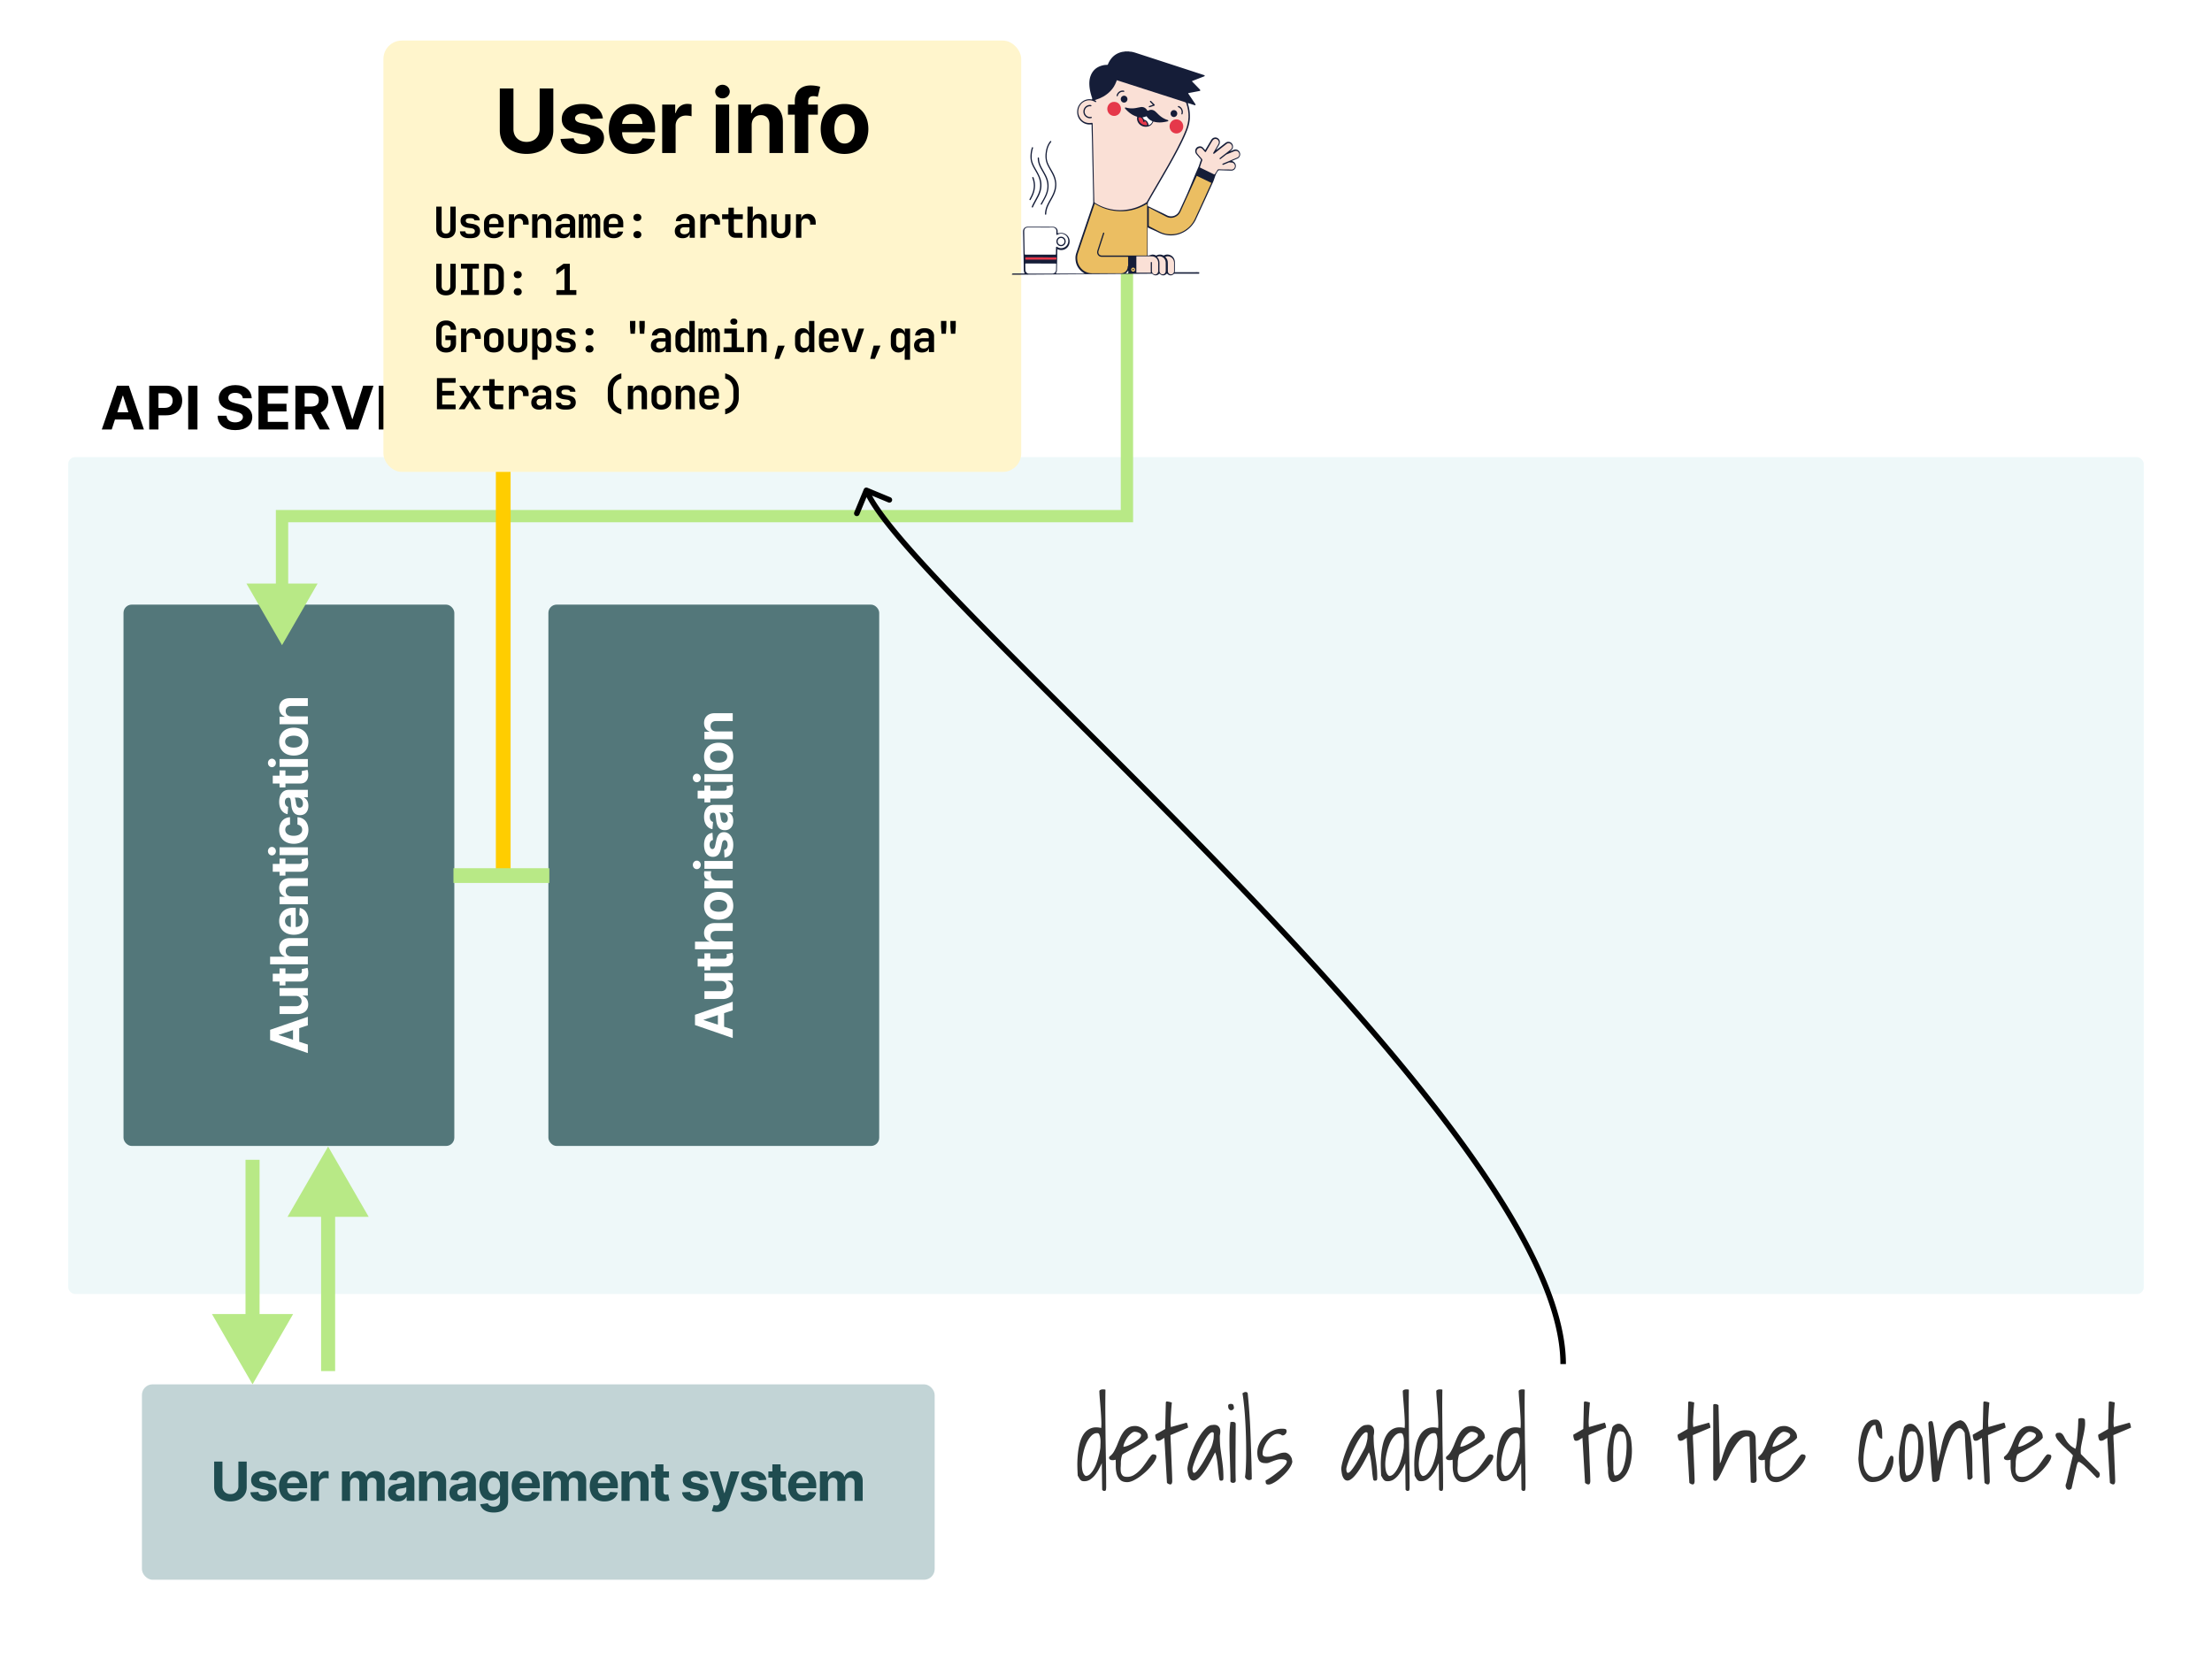 <svg viewBox="0 0 1200 900" fill="none" xmlns="http://www.w3.org/2000/svg"><path fill="#fff" d="M0 0h1200v900H0z"></path><rect x="37" y="248" width="1126" height="454" rx="3.749" fill="#EEF8F9"></rect><path d="M60.6 233l1.763-5.419h8.575L72.702 233h5.383l-8.191-23.763h-6.475L55.216 233h5.383zm3.04-9.341l2.924-8.992h.185l2.924 8.992H63.64zM80.945 233h5.024v-7.704h4.223c5.465 0 8.645-3.261 8.645-8.007 0-4.722-3.122-8.052-8.517-8.052h-9.375V233zm5.024-11.731v-7.925h3.388c2.9 0 4.305 1.578 4.305 3.945 0 2.356-1.404 3.98-4.282 3.98h-3.41zm21.155-12.032H102.1V233h5.024v-23.763zm24.587 6.834h4.816c-.07-4.235-3.551-7.159-8.842-7.159-5.21 0-9.027 2.877-9.004 7.194-.012 3.504 2.46 5.511 6.474 6.474l2.588.65c2.587.627 4.026 1.369 4.038 2.971-.012 1.74-1.659 2.924-4.212 2.924-2.611 0-4.491-1.207-4.653-3.586h-4.862c.128 5.14 3.806 7.797 9.573 7.797 5.801 0 9.213-2.773 9.224-7.124-.011-3.957-2.993-6.057-7.124-6.985l-2.135-.51c-2.065-.476-3.794-1.242-3.759-2.948 0-1.531 1.357-2.657 3.817-2.657 2.402 0 3.876 1.091 4.061 2.959zm8.52 16.929h16.059v-4.142h-11.035v-5.674h10.164v-4.143h-10.164v-5.662h10.988v-4.142h-16.012V233zm20.007 0h5.024v-8.424h3.666L173.43 233h5.547l-5.048-9.236c2.704-1.16 4.201-3.516 4.201-6.765 0-4.722-3.122-7.762-8.517-7.762h-9.375V233zm5.024-12.462v-7.194h3.388c2.901 0 4.305 1.288 4.305 3.655 0 2.356-1.404 3.539-4.282 3.539h-3.411zm20.041-11.301h-5.581L187.926 233h6.475l8.192-23.763h-5.57l-5.755 18.054h-.22l-5.744-18.054zM205.453 233h16.059v-4.142h-11.035v-5.674h10.165v-4.143h-10.165v-5.662h10.988v-4.142h-16.012V233zm20.007 0h5.024v-8.424h3.666l4.502 8.424h5.547l-5.048-9.236c2.704-1.16 4.201-3.516 4.201-6.765 0-4.722-3.122-7.762-8.517-7.762h-9.375V233zm5.024-12.462v-7.194h3.388c2.901 0 4.305 1.288 4.305 3.655 0 2.356-1.404 3.539-4.282 3.539h-3.411z" fill="#000"></path><rect x="67" y="328" width="179.47" height="293.678" rx="4.487" fill="#53777A"></rect><path d="M167 566.665l-4.667-1.519v-7.385l4.667-1.519v-4.637l-20.466 7.055v5.577L167 571.302v-4.637zm-8.045-2.618l-7.744-2.519v-.16l7.744-2.518v5.197zm1.509-23.772c2.059-.01 3.138 1.399 3.138 2.928 0 1.609-1.129 2.648-2.938 2.658h-9.014v4.257h9.774c3.587-.01 5.776-2.109 5.776-5.196 0-2.309-1.189-3.968-2.988-4.657v-.16H167v-4.087h-15.35v4.257h8.814zm-8.814-14.931v2.888h-3.677v4.257h3.677v2.099h3.198v-2.099h7.995c3.008.02 4.497-2.028 4.367-5.116a8.285 8.285 0 00-.4-2.309l-3.168.67c.04.21.14.659.14 1.059 0 .85-.32 1.439-1.499 1.439h-7.435v-2.888h-3.198zm6.476-6.464c-1.979-.01-3.138-1.219-3.138-2.958 0-1.728 1.109-2.748 2.998-2.738H167v-4.257h-9.773c-3.598-.01-5.776 2.109-5.776 5.307 0 2.328 1.099 3.887 2.908 4.586v.18h-7.825v4.137H167v-4.257h-8.874zm9.174-19.402c0-3.798-1.849-6.356-4.697-6.955l-.26 3.937c1.169.43 1.779 1.529 1.779 2.948 0 2.128-1.409 3.478-3.698 3.478h-.01v-10.453h-1.169c-5.216 0-7.794 3.158-7.794 7.215 0 4.517 3.207 7.445 7.944 7.445 4.867 0 7.905-2.888 7.905-7.615zm-9.524 3.408c-1.749-.09-3.148-1.419-3.148-3.308 0-1.849 1.32-3.128 3.148-3.138v6.446zm.35-16.592c-1.979-.01-3.138-1.19-3.138-2.908 0-1.709 1.119-2.738 2.998-2.729H167V476.4h-9.773c-3.578 0-5.776 2.099-5.776 5.297 0 2.278 1.119 3.927 2.908 4.617v.18h-2.709v4.057H167v-4.257h-8.874zm-6.476-20.517v2.888h-3.677v4.257h3.677v2.099h3.198v-2.099h7.995c3.008.02 4.497-2.029 4.367-5.116a8.277 8.277 0 00-.4-2.309l-3.168.67c.04.21.14.659.14 1.059 0 .849-.32 1.439-1.499 1.439h-7.435v-2.888h-3.198zM167 463.9v-4.257h-15.35v4.257H167zm-17.328-2.139c0-1.269-.97-2.308-2.159-2.308-1.179 0-2.148 1.039-2.148 2.308 0 1.26.969 2.299 2.148 2.299 1.189 0 2.159-1.039 2.159-2.299zm17.628-11.567c0-4.088-2.399-6.656-5.926-6.856v4.018c1.639.249 2.558 1.329 2.558 2.788 0 1.988-1.669 3.277-4.607 3.277-2.898 0-4.557-1.299-4.557-3.277 0-1.559 1.03-2.559 2.559-2.788v-4.018c-3.548.18-5.876 2.868-5.876 6.876 0 4.656 3.227 7.535 7.934 7.535 4.667 0 7.915-2.829 7.915-7.555zm-.01-13.062c0-2.269-.99-3.738-2.419-4.487v-.12H167v-4.037h-10.353c-3.657 0-5.196 3.098-5.196 6.515 0 3.678 1.758 6.096 4.556 6.686l.32-3.938c-1.019-.289-1.769-1.199-1.769-2.728 0-1.449.73-2.278 1.989-2.278h.06c.989 0 1.119 1.049 1.379 3.717.28 3.038 1.299 5.766 4.727 5.766 3.038 0 4.577-2.168 4.577-5.096zm-2.938-1.219c0 1.309-.61 2.248-1.779 2.248-1.199 0-1.789-.989-1.999-2.488-.13-.929-.349-2.448-.689-2.958h1.629c1.609 0 2.838 1.329 2.838 3.198zm-12.702-17.996v2.888h-3.677v4.257h3.677v2.098h3.198v-2.098h7.995c3.008.02 4.497-2.029 4.367-5.117a8.276 8.276 0 00-.4-2.308l-3.168.67c.04.209.14.659.14 1.059 0 .849-.32 1.439-1.499 1.439h-7.435v-2.888h-3.198zM167 416.04v-4.257h-15.35v4.257H167zm-17.328-2.139c0-1.269-.97-2.308-2.159-2.308-1.179 0-2.148 1.039-2.148 2.308 0 1.259.969 2.299 2.148 2.299 1.189 0 2.159-1.04 2.159-2.299zm17.628-11.567c0-4.657-3.188-7.555-7.915-7.555-4.757 0-7.934 2.898-7.934 7.555 0 4.656 3.177 7.554 7.934 7.554 4.727 0 7.915-2.898 7.915-7.554zm-3.298-.02c0 2.148-1.969 3.247-4.647 3.247s-4.657-1.099-4.657-3.247c0-2.109 1.979-3.208 4.657-3.208s4.647 1.099 4.647 3.208zm-5.876-13.664c-1.979-.01-3.138-1.19-3.138-2.908 0-1.709 1.119-2.739 2.998-2.729H167v-4.257h-9.773c-3.578 0-5.776 2.099-5.776 5.297 0 2.278 1.119 3.927 2.908 4.617v.18h-2.709v4.057H167v-4.257h-8.874z" fill="#fff"></path><rect x="297.5" y="328" width="179.47" height="293.678" rx="4.487" fill="#53777A"></rect><path d="M397.5 558.511l-4.667-1.519v-7.385l4.667-1.519v-4.636l-20.466 7.055v5.576l20.466 7.065v-4.637zm-8.045-2.618l-7.744-2.518v-.16l7.744-2.518v5.196zm1.509-23.772c2.059-.01 3.138 1.399 3.138 2.928 0 1.609-1.129 2.648-2.938 2.658h-9.014v4.257h9.774c3.587-.01 5.776-2.108 5.776-5.196 0-2.308-1.189-3.967-2.988-4.657v-.16h2.788v-4.087h-15.35v4.257h8.814zm-8.814-14.93v2.888h-3.677v4.257h3.677v2.098h3.198v-2.098h7.995c3.008.02 4.497-2.029 4.367-5.117a8.276 8.276 0 00-.4-2.308l-3.168.669c.04.21.14.66.14 1.06 0 .849-.32 1.439-1.499 1.439h-7.435v-2.888h-3.198zm6.476-6.464c-1.979-.01-3.138-1.219-3.138-2.958 0-1.729 1.109-2.748 2.998-2.738h9.014v-4.257h-9.773c-3.598-.01-5.776 2.108-5.776 5.306 0 2.328 1.099 3.887 2.908 4.587v.18h-7.825v4.137H397.5v-4.257h-8.874zm9.174-19.343c0-4.657-3.188-7.555-7.915-7.555-4.757 0-7.934 2.898-7.934 7.555s3.177 7.555 7.934 7.555c4.727 0 7.915-2.898 7.915-7.555zm-3.298-.02c0 2.149-1.969 3.248-4.647 3.248s-4.657-1.099-4.657-3.248c0-2.108 1.979-3.208 4.657-3.208s4.647 1.1 4.647 3.208zm2.998-9.406V477.7h-8.684c-1.889 0-3.188-1.379-3.188-3.257 0-.59.1-1.399.23-1.799h-3.778c-.089.38-.149.909-.149 1.339 0 1.719.999 3.128 2.898 3.687v.16h-2.679v4.128h15.35zm0-10.619v-4.257h-15.35v4.257h15.35zm-17.328-2.138c0-1.27-.97-2.309-2.159-2.309-1.179 0-2.148 1.039-2.148 2.309 0 1.259.969 2.298 2.148 2.298 1.189 0 2.159-1.039 2.159-2.298zm6.355-17.404c-2.828.379-4.576 2.658-4.576 6.535 0 3.928 1.818 6.516 4.776 6.506 2.299.01 3.788-1.439 4.387-4.437l.53-2.658c.27-1.339.759-1.949 1.529-1.969.909.02 1.559 1.009 1.559 2.498 0 1.519-.65 2.529-1.899 2.788l.22 4.188c2.938-.4 4.747-2.898 4.747-6.966 0-3.977-2.029-6.825-5.057-6.835-2.218.01-3.547 1.459-4.157 4.437l-.56 2.778c-.309 1.429-.799 1.959-1.539 1.949-.919.01-1.518-1.03-1.518-2.349 0-1.479.809-2.358 1.798-2.568l-.24-3.897zm11.263-6.512c0-2.268-.99-3.737-2.419-4.487v-.119h2.129v-4.038h-10.353c-3.657 0-5.196 3.098-5.196 6.516 0 3.677 1.758 6.096 4.556 6.685l.32-3.937c-1.019-.29-1.769-1.199-1.769-2.728 0-1.449.73-2.279 1.989-2.279h.06c.989 0 1.119 1.05 1.379 3.718.28 3.038 1.299 5.766 4.727 5.766 3.038 0 4.577-2.169 4.577-5.097zm-2.938-1.219c0 1.309-.61 2.249-1.779 2.249-1.199 0-1.789-.99-1.999-2.489-.13-.929-.349-2.448-.689-2.958h1.629c1.609 0 2.838 1.33 2.838 3.198zM382.15 426.07v2.888h-3.677v4.257h3.677v2.099h3.198v-2.099h7.995c3.008.02 4.497-2.028 4.367-5.116a8.268 8.268 0 00-.4-2.308l-3.168.669c.04.21.14.66.14 1.059 0 .85-.32 1.439-1.499 1.439h-7.435v-2.888h-3.198zm15.35-1.877v-4.257h-15.35v4.257h15.35zm-17.328-2.138c0-1.269-.97-2.309-2.159-2.309-1.179 0-2.148 1.04-2.148 2.309 0 1.259.969 2.298 2.148 2.298 1.189 0 2.159-1.039 2.159-2.298zm17.628-11.568c0-4.657-3.188-7.555-7.915-7.555-4.757 0-7.934 2.898-7.934 7.555s3.177 7.555 7.934 7.555c4.727 0 7.915-2.898 7.915-7.555zm-3.298-.02c0 2.149-1.969 3.248-4.647 3.248s-4.657-1.099-4.657-3.248c0-2.108 1.979-3.208 4.657-3.208s4.647 1.1 4.647 3.208zm-5.876-13.664c-1.979-.01-3.138-1.189-3.138-2.908 0-1.709 1.119-2.738 2.998-2.728h9.014v-4.257h-9.773c-3.578 0-5.776 2.098-5.776 5.296 0 2.279 1.119 3.928 2.908 4.617v.18h-2.709v4.057h15.35v-4.257h-8.874z" fill="#fff"></path><path d="M614.703 148.031v-3.342h-6.685v3.342h6.685zM153 350l19.298-33.425h-38.596L153 350zm458.36-171.78h3.343-3.343zM153 280v-3.342h-3.343V280H153zm458.359 0v3.343h3.343V280h-3.343zm-3.341-131.969v30.189h6.685v-30.189h-6.685zM149.657 280v39.917h6.686V280h-6.686zm458.361-101.78L608.017 280h6.685l.001-101.78h-6.685zm3.341 98.438H153v6.685h458.359v-6.685z" fill="#B8E986"></path><path d="M273 256v218" stroke="#FFCD00" stroke-width="8" stroke-linecap="round" stroke-linejoin="round"></path><rect x="208" y="22" width="346" height="234" rx="10" fill="#FFF5CC"></rect><path d="M292.765 47.99v22.103c0 4-2.803 6.89-7.111 6.89-4.291 0-7.112-2.89-7.112-6.89V47.99h-7.402v22.737c0 7.658 5.778 12.77 14.514 12.77 8.701 0 14.513-5.112 14.513-12.77V47.989h-7.402zm34.307 16.24c-.649-4.838-4.547-7.83-11.18-7.83-6.718 0-11.146 3.111-11.129 8.171-.017 3.932 2.462 6.48 7.59 7.505l4.548.906c2.29.462 3.333 1.3 3.367 2.616-.034 1.555-1.726 2.667-4.273 2.667-2.599 0-4.325-1.112-4.77-3.248l-7.163.376c.684 5.026 4.958 8.12 11.915 8.12 6.804 0 11.676-3.47 11.694-8.65-.018-3.795-2.496-6.07-7.591-7.112l-4.752-.957c-2.445-.53-3.351-1.368-3.334-2.633-.017-1.573 1.761-2.598 4.018-2.598 2.53 0 4.034 1.384 4.393 3.077l6.667-.41zm16.255 19.283c6.496 0 10.872-3.163 11.898-8.035l-6.735-.444c-.736 2-2.616 3.043-5.044 3.043-3.641 0-5.949-2.41-5.949-6.326v-.017h17.882v-2c0-8.923-5.402-13.334-12.343-13.334-7.727 0-12.736 5.488-12.736 13.59 0 8.326 4.941 13.523 13.027 13.523zm-5.83-16.292c.154-2.992 2.428-5.385 5.659-5.385 3.162 0 5.351 2.257 5.368 5.385h-11.027zM359.235 83h7.283V68.144c0-3.23 2.359-5.453 5.573-5.453 1.008 0 2.393.17 3.077.393v-6.462a10.933 10.933 0 00-2.291-.256c-2.94 0-5.351 1.71-6.308 4.957h-.274v-4.581h-7.06V83zm29.047 0h7.283V56.742h-7.283V83zm3.659-29.643c2.171 0 3.949-1.658 3.949-3.693 0-2.017-1.778-3.675-3.949-3.675-2.154 0-3.932 1.658-3.932 3.675 0 2.035 1.778 3.693 3.932 3.693zm15.844 14.463c.017-3.385 2.034-5.368 4.975-5.368 2.923 0 4.684 1.914 4.667 5.128V83h7.282V66.28c0-6.12-3.59-9.88-9.06-9.88-3.898 0-6.719 1.915-7.898 4.975h-.308v-4.633h-6.941V83h7.283V67.82zm35.888-11.078h-5.214V54.98c0-1.778.718-2.82 2.855-2.82.872 0 1.761.187 2.342.375l1.282-5.47c-.906-.274-2.906-.718-5.145-.718-4.941 0-8.616 2.787-8.616 8.496v1.898h-3.71v5.47h3.71V83h7.282V62.212h5.214v-5.47zm14.477 26.77c7.966 0 12.924-5.453 12.924-13.538 0-8.138-4.958-13.574-12.924-13.574-7.966 0-12.924 5.436-12.924 13.574 0 8.085 4.958 13.539 12.924 13.539zm.034-5.64c-3.675 0-5.556-3.368-5.556-7.95 0-4.581 1.881-7.966 5.556-7.966 3.607 0 5.488 3.385 5.488 7.966 0 4.582-1.881 7.95-5.488 7.95zm-216.242 51.359c-1.651 0-2.946-.447-3.888-1.342-.925-.91-1.388-2.144-1.388-3.702v-12.079h2.916v12.056c0 .802.2 1.427.601 1.874.401.447.988.671 1.759.671.756 0 1.334-.224 1.736-.671.416-.447.624-1.072.624-1.874v-12.056h2.916v12.079c0 1.558-.463 2.792-1.388 3.702-.926.895-2.222 1.342-3.888 1.342zm12.493-.023c-.972 0-1.828-.146-2.569-.439-.74-.309-1.319-.741-1.735-1.296-.401-.556-.602-1.211-.602-1.967h2.916c0 .447.177.794.532 1.041.37.232.864.347 1.481.347h.995c.725 0 1.265-.131 1.62-.393.355-.262.532-.625.532-1.088 0-.879-.656-1.419-1.967-1.62l-1.782-.231c-2.668-.386-4.003-1.658-4.003-3.818 0-1.203.401-2.113 1.203-2.731.818-.632 1.998-.948 3.541-.948h.879c1.435 0 2.584.324 3.448.972.879.632 1.319 1.473 1.319 2.522h-2.916c0-.37-.162-.656-.486-.856-.324-.216-.786-.324-1.388-.324h-.879c-1.265 0-1.898.455-1.898 1.365 0 .787.563 1.265 1.689 1.435l1.805.277c1.435.201 2.499.617 3.194 1.25.709.632 1.064 1.512 1.064 2.638 0 1.219-.424 2.167-1.273 2.846-.833.679-2.067 1.018-3.702 1.018h-1.018zm13.488.023c-1.08 0-2.021-.208-2.823-.624a4.634 4.634 0 01-1.875-1.736c-.432-.756-.648-1.635-.648-2.638v-3.193c0-1.003.216-1.875.648-2.615a4.587 4.587 0 011.875-1.759c.802-.416 1.743-.624 2.823-.624 1.064 0 1.99.208 2.776.624a4.432 4.432 0 011.852 1.759c.447.74.671 1.612.671 2.615v2.291h-7.845v.902c0 1.805.856 2.708 2.569 2.708 1.326 0 2.106-.44 2.337-1.319h2.846c-.216 1.095-.802 1.974-1.758 2.638-.942.647-2.091.971-3.448.971zm-2.546-8.191v.486l5.045-.023v-.486c0-.88-.208-1.551-.625-2.013-.417-.479-1.041-.718-1.874-.718-.849 0-1.489.239-1.921.718-.416.478-.625 1.157-.625 2.036zm10.711 7.96v-12.727h2.823v2.43h.07c.123-.833.493-1.481 1.111-1.944.617-.478 1.403-.717 2.36-.717 1.311 0 2.36.432 3.147 1.295.787.849 1.18 2.014 1.18 3.495v1.041h-3.031v-.833c0-.787-.209-1.396-.625-1.828-.401-.448-.987-.671-1.759-.671-1.589 0-2.383.887-2.383 2.661V129h-2.893zm12.609 0v-12.727h2.823v2.43h.046c.139-.833.502-1.481 1.088-1.944.586-.478 1.35-.717 2.291-.717 1.249 0 2.244.416 2.985 1.249.756.833 1.134 1.952 1.134 3.355V129h-2.893v-8.053c0-.771-.208-1.365-.625-1.782-.401-.416-.949-.624-1.643-.624-.725 0-1.296.216-1.712.648-.401.432-.602 1.049-.602 1.851V129h-2.892zm16.727.231c-1.311 0-2.345-.339-3.101-1.018-.755-.694-1.133-1.635-1.133-2.823 0-1.249.432-2.214 1.295-2.892.864-.695 2.068-1.042 3.61-1.042h3.055v-1.064c0-.617-.201-1.095-.602-1.435-.401-.339-.964-.509-1.689-.509-.663 0-1.211.139-1.643.417-.417.277-.648.648-.694 1.11h-2.754c.062-1.187.563-2.136 1.504-2.846.957-.725 2.183-1.087 3.679-1.087 1.574 0 2.816.385 3.726 1.157.91.771 1.365 1.828 1.365 3.17V129h-2.8v-2.152h-.046c-.17.74-.586 1.327-1.25 1.759-.663.416-1.504.624-2.522.624zm.949-2.152c.818 0 1.481-.2 1.99-.601.525-.417.787-.964.787-1.643v-1.527h-2.985c-.648 0-1.157.169-1.528.509-.37.324-.555.771-.555 1.342 0 .601.201 1.072.602 1.411.416.34.979.509 1.689.509zm7.633 1.921v-12.727h2.361v1.712h.115c.078-.586.309-1.056.695-1.411.385-.355.863-.532 1.434-.532.525 0 .98.177 1.366.532.385.355.647.825.786 1.411h.07c.092-.586.331-1.056.717-1.411.401-.355.895-.532 1.481-.532.756 0 1.373.308 1.851.925.494.602.741 1.381.741 2.337V129h-2.499v-9.487c0-.895-.371-1.343-1.111-1.343-.741 0-1.111.448-1.111 1.343V129h-2.175v-9.487c0-.895-.37-1.343-1.111-1.343-.725 0-1.087.448-1.087 1.343V129h-2.523zm18.81.231c-1.079 0-2.02-.208-2.823-.624a4.63 4.63 0 01-1.874-1.736c-.432-.756-.648-1.635-.648-2.638v-3.193c0-1.003.216-1.875.648-2.615a4.584 4.584 0 011.874-1.759c.803-.416 1.744-.624 2.823-.624 1.065 0 1.99.208 2.777.624a4.435 4.435 0 011.851 1.759c.448.74.671 1.612.671 2.615v2.291h-7.844v.902c0 1.805.856 2.708 2.569 2.708 1.326 0 2.105-.44 2.337-1.319h2.846c-.216 1.095-.802 1.974-1.759 2.638-.941.647-2.09.971-3.448.971zm-2.545-8.191v.486l5.045-.023v-.486c0-.88-.209-1.551-.625-2.013-.417-.479-1.042-.718-1.875-.718-.848 0-1.488.239-1.92.718-.417.478-.625 1.157-.625 2.036zm15.501-1.111c-.648 0-1.172-.177-1.573-.532-.386-.37-.579-.841-.579-1.412 0-.586.193-1.056.579-1.411.401-.355.925-.532 1.573-.532.648 0 1.165.177 1.55.532.402.355.602.825.602 1.411 0 .571-.2 1.042-.602 1.412-.385.355-.902.532-1.55.532zm0 9.302c-.648 0-1.172-.177-1.573-.532-.386-.355-.579-.825-.579-1.411 0-.571.193-1.034.579-1.389.401-.37.925-.555 1.573-.555.648 0 1.165.185 1.55.555.402.355.602.818.602 1.389 0 .586-.2 1.056-.602 1.411-.385.355-.902.532-1.55.532zm24.546 0c-1.311 0-2.345-.339-3.101-1.018-.756-.694-1.134-1.635-1.134-2.823 0-1.249.432-2.214 1.296-2.892.864-.695 2.067-1.042 3.61-1.042h3.055v-1.064c0-.617-.201-1.095-.602-1.435-.401-.339-.964-.509-1.689-.509-.664 0-1.211.139-1.643.417-.417.277-.648.648-.694 1.11h-2.754c.062-1.187.563-2.136 1.504-2.846.956-.725 2.183-1.087 3.679-1.087 1.574 0 2.816.385 3.726 1.157.91.771 1.365 1.828 1.365 3.17V129h-2.8v-2.152h-.046c-.17.74-.586 1.327-1.25 1.759-.663.416-1.504.624-2.522.624zm.949-2.152c.817 0 1.481-.2 1.99-.601.524-.417.787-.964.787-1.643v-1.527h-2.986c-.647 0-1.157.169-1.527.509-.37.324-.555.771-.555 1.342 0 .601.2 1.072.602 1.411.416.34.979.509 1.689.509zm8.651 1.921v-12.727h2.823v2.43h.07c.123-.833.493-1.481 1.111-1.944.617-.478 1.403-.717 2.36-.717 1.311 0 2.36.432 3.147 1.295.787.849 1.18 2.014 1.18 3.495v1.041h-3.031v-.833c0-.787-.209-1.396-.625-1.828-.401-.448-.987-.671-1.759-.671-1.589 0-2.383.887-2.383 2.661V129h-2.893zm19.157 0c-1.187 0-2.136-.339-2.846-1.018-.694-.694-1.041-1.628-1.041-2.8v-6.294h-3.448v-2.615h3.448v-3.587h2.916v3.587h4.882v2.615h-4.882v6.224c0 .371.1.679.3.926.216.231.509.347.88.347h3.471V129h-3.68zm6.431 0v-16.892h2.892v4.165l-.069 2.43h.046c.139-.833.501-1.481 1.088-1.944.586-.478 1.349-.717 2.29-.717 1.25 0 2.245.416 2.985 1.249.756.833 1.134 1.952 1.134 3.355V129h-2.892v-8.053c0-.771-.208-1.365-.625-1.782-.401-.416-.949-.624-1.643-.624-.725 0-1.296.216-1.712.648-.401.432-.602 1.049-.602 1.851V129h-2.892zm18.139.231c-1.62 0-2.893-.447-3.819-1.342-.925-.91-1.388-2.144-1.388-3.702v-7.914h2.893v7.891c0 .817.2 1.45.601 1.897.401.432.972.648 1.713.648.725 0 1.288-.216 1.689-.648.416-.447.625-1.08.625-1.897v-7.891h2.892v7.914c0 1.558-.47 2.792-1.411 3.702-.941.895-2.206 1.342-3.795 1.342zm8.188-.231v-12.727h2.823v2.43h.07c.123-.833.493-1.481 1.111-1.944.617-.478 1.403-.717 2.36-.717 1.311 0 2.36.432 3.147 1.295.787.849 1.18 2.014 1.18 3.495v1.041h-3.031v-.833c0-.787-.209-1.396-.625-1.828-.401-.448-.987-.671-1.759-.671-1.589 0-2.383.887-2.383 2.661V129h-2.893zm-189.891 31.231c-1.651 0-2.946-.447-3.888-1.342-.925-.91-1.388-2.144-1.388-3.702v-12.079h2.916v12.056c0 .802.2 1.427.601 1.874.401.447.988.671 1.759.671.756 0 1.334-.224 1.736-.671.416-.447.624-1.072.624-1.874v-12.056h2.916v12.079c0 1.558-.463 2.792-1.388 3.702-.926.895-2.222 1.342-3.888 1.342zm8.119-.231v-2.615h3.402v-11.662h-3.402v-2.615h9.719v2.615h-3.401v11.662h3.401V160h-9.719zm12.632 0v-16.892h5.021c1.142 0 2.129.223 2.962.671a4.695 4.695 0 011.967 1.828c.463.787.694 1.712.694 2.777v6.317c0 1.064-.231 1.998-.694 2.8-.463.787-1.118 1.404-1.967 1.851-.833.432-1.82.648-2.962.648h-5.021zm2.893-2.592h2.128c.833 0 1.497-.239 1.99-.717.494-.494.741-1.157.741-1.99v-6.317c0-.818-.247-1.466-.741-1.944-.493-.494-1.157-.741-1.99-.741h-2.128v11.709zm15.292-6.479c-.648 0-1.172-.177-1.573-.532-.386-.37-.579-.841-.579-1.412 0-.586.193-1.056.579-1.411.401-.355.925-.532 1.573-.532.648 0 1.165.177 1.551.532.401.355.601.825.601 1.411 0 .571-.2 1.042-.601 1.412-.386.355-.903.532-1.551.532zm0 9.302c-.648 0-1.172-.177-1.573-.532-.386-.355-.579-.825-.579-1.411 0-.571.193-1.034.579-1.389.401-.37.925-.555 1.573-.555.648 0 1.165.185 1.551.555.401.355.601.818.601 1.389 0 .586-.2 1.056-.601 1.411-.386.355-.903.532-1.551.532zm20.96-.231v-2.615h4.396v-11.709l-4.42 3.286v-3.054l3.888-2.8h3.425v14.277h3.54V160h-10.829zm-59.803 31.231c-1.096 0-2.044-.2-2.847-.601a4.63 4.63 0 01-1.874-1.736c-.432-.756-.648-1.643-.648-2.661v-7.358c0-1.019.216-1.898.648-2.638a4.43 4.43 0 011.874-1.736c.803-.416 1.751-.625 2.847-.625 1.079 0 2.02.209 2.823.625a4.43 4.43 0 011.874 1.736c.447.74.671 1.619.671 2.638h-2.916c0-.787-.216-1.389-.648-1.805-.416-.432-1.018-.648-1.804-.648-.787 0-1.397.208-1.828.625-.432.416-.648 1.018-.648 1.804v7.382c0 .787.216 1.396.648 1.828.431.432 1.041.648 1.828.648.786 0 1.388-.216 1.804-.648.432-.432.648-1.041.648-1.828v-1.712h-2.869v-2.499h5.785v4.211c0 1.018-.224 1.905-.671 2.661a4.63 4.63 0 01-1.874 1.736c-.803.401-1.744.601-2.823.601zm8.096-.231v-12.727h2.823v2.43h.069c.124-.833.494-1.481 1.111-1.944.617-.478 1.404-.717 2.36-.717 1.312 0 2.361.432 3.147 1.295.787.849 1.18 2.014 1.18 3.495v1.041h-3.031v-.833c0-.787-.208-1.396-.625-1.828-.401-.448-.987-.671-1.758-.671-1.589 0-2.384.887-2.384 2.661V191h-2.892zm17.769.208c-1.636 0-2.932-.447-3.888-1.342-.956-.91-1.435-2.129-1.435-3.656v-3.147c0-1.527.479-2.738 1.435-3.633.956-.91 2.252-1.365 3.888-1.365 1.635 0 2.931.455 3.887 1.365.956.895 1.435 2.098 1.435 3.61v3.17c0 1.527-.479 2.746-1.435 3.656-.956.895-2.252 1.342-3.887 1.342zm0-2.522c.771 0 1.365-.208 1.781-.625.432-.432.648-1.049.648-1.851v-3.147c0-.802-.216-1.412-.648-1.828-.416-.432-1.01-.648-1.781-.648-.772 0-1.373.216-1.805.648-.417.416-.625 1.026-.625 1.828v3.147c0 .802.208 1.419.625 1.851.432.417 1.033.625 1.805.625zm12.978 2.545c-1.62 0-2.892-.447-3.818-1.342-.925-.91-1.388-2.144-1.388-3.702v-7.914h2.892v7.891c0 .817.201 1.45.602 1.897.401.432.972.648 1.712.648.725 0 1.288-.216 1.689-.648.417-.447.625-1.08.625-1.897v-7.891h2.893v7.914c0 1.558-.471 2.792-1.412 3.702-.941.895-2.206 1.342-3.795 1.342zm7.819 3.934v-16.892h2.823v2.291h.046c.232-.802.64-1.419 1.227-1.851.601-.448 1.342-.671 2.221-.671 1.25 0 2.252.439 3.008 1.319.772.879 1.157 2.059 1.157 3.54v3.448c0 1.496-.385 2.684-1.157 3.563-.756.88-1.758 1.319-3.008 1.319-.864 0-1.597-.216-2.198-.648-.602-.447-1.018-1.072-1.25-1.874h-.046l.069 2.893v3.563h-2.892zm5.253-6.433c.74 0 1.311-.216 1.712-.648.416-.432.625-1.049.625-1.851v-3.193c0-.802-.209-1.419-.625-1.851-.401-.432-.972-.648-1.712-.648-.741 0-1.319.223-1.736.671-.416.447-.625 1.08-.625 1.897v3.055c0 .817.209 1.45.625 1.897.417.448.995.671 1.736.671zm12.4 2.476c-.972 0-1.828-.146-2.569-.439-.74-.309-1.319-.741-1.735-1.296-.401-.556-.602-1.211-.602-1.967h2.916c0 .447.177.794.532 1.041.37.232.864.347 1.481.347h.995c.725 0 1.265-.131 1.62-.393.355-.262.532-.625.532-1.088 0-.879-.656-1.419-1.967-1.62l-1.782-.231c-2.668-.386-4.003-1.658-4.003-3.818 0-1.203.401-2.113 1.203-2.731.818-.632 1.998-.948 3.541-.948h.879c1.435 0 2.584.324 3.448.972.879.632 1.319 1.473 1.319 2.522h-2.916c0-.37-.162-.656-.486-.856-.324-.216-.786-.324-1.388-.324h-.879c-1.265 0-1.898.455-1.898 1.365 0 .787.563 1.265 1.689 1.435l1.805.277c1.435.201 2.499.617 3.194 1.25.709.632 1.064 1.512 1.064 2.638 0 1.219-.424 2.167-1.273 2.846-.833.679-2.067 1.018-3.702 1.018h-1.018zm13.465-9.279c-.648 0-1.173-.177-1.574-.532-.386-.37-.578-.841-.578-1.412 0-.586.192-1.056.578-1.411.401-.355.926-.532 1.574-.532.647 0 1.164.177 1.55.532.401.355.602.825.602 1.411 0 .571-.201 1.042-.602 1.412-.386.355-.903.532-1.55.532zm0 9.302c-.648 0-1.173-.177-1.574-.532-.386-.355-.578-.825-.578-1.411 0-.571.192-1.034.578-1.389.401-.37.926-.555 1.574-.555.647 0 1.164.185 1.55.555.401.355.602.818.602 1.389 0 .586-.201 1.056-.602 1.411-.386.355-.903.532-1.55.532zm27.345-10.181l-.3-3.911v-3.031h2.915v3.031l-.277 3.911h-2.338zm-5.09 0l-.301-3.911v-3.031h2.915v3.031l-.277 3.911h-2.337zm15.269 10.181c-1.311 0-2.345-.339-3.101-1.018-.755-.694-1.133-1.635-1.133-2.823 0-1.249.432-2.214 1.295-2.892.864-.695 2.068-1.042 3.61-1.042h3.055v-1.064c0-.617-.201-1.095-.602-1.435-.401-.339-.964-.509-1.689-.509-.663 0-1.211.139-1.643.417-.417.277-.648.648-.694 1.11h-2.754c.062-1.187.563-2.136 1.504-2.846.957-.725 2.183-1.087 3.679-1.087 1.574 0 2.816.385 3.726 1.157.91.771 1.365 1.828 1.365 3.17V191h-2.8v-2.152h-.046c-.17.74-.586 1.327-1.249 1.759-.664.416-1.505.624-2.523.624zm.949-2.152c.818 0 1.481-.2 1.99-.601.525-.417.787-.964.787-1.643v-1.527h-2.985c-.648 0-1.157.169-1.528.509-.37.324-.555.771-.555 1.342 0 .601.201 1.072.602 1.411.416.34.979.509 1.689.509zm12.285 2.152c-1.235 0-2.237-.439-3.009-1.319-.771-.879-1.157-2.059-1.157-3.54v-3.448c0-1.496.378-2.684 1.134-3.563.772-.88 1.782-1.319 3.032-1.319.879 0 1.619.223 2.221.671.602.432 1.018 1.049 1.25 1.851h.046l-.093-2.893v-3.563h2.893V191h-2.823v-2.291h-.023c-.232.802-.648 1.427-1.25 1.874-.586.432-1.327.648-2.221.648zm1.087-2.499c.741 0 1.311-.223 1.712-.671.417-.447.625-1.08.625-1.897v-3.055c0-.817-.208-1.45-.625-1.897-.401-.448-.971-.671-1.712-.671-.74 0-1.319.216-1.735.648-.417.432-.625 1.049-.625 1.851v3.193c0 .802.208 1.419.625 1.851.416.432.995.648 1.735.648zM378.9 191v-12.727h2.36v1.712h.116c.077-.586.309-1.056.694-1.411.386-.355.864-.532 1.435-.532.525 0 .98.177 1.365.532.386.355.648.825.787 1.411h.069c.093-.586.332-1.056.718-1.411.401-.355.895-.532 1.481-.532.756 0 1.373.308 1.851.925.494.602.74 1.381.74 2.337V191h-2.499v-9.487c0-.895-.37-1.343-1.11-1.343-.741 0-1.111.448-1.111 1.343V191h-2.175v-9.487c0-.895-.371-1.343-1.111-1.343-.725 0-1.088.448-1.088 1.343V191H378.9zm13.604 0v-2.615h4.35v-7.497h-3.888v-2.615h6.781v10.112h3.91V191h-11.153zm5.6-14.856c-.587 0-1.049-.146-1.389-.44-.339-.308-.509-.717-.509-1.226s.17-.91.509-1.203c.34-.309.802-.463 1.389-.463.586 0 1.049.154 1.388.463.339.293.509.694.509 1.203 0 .509-.17.918-.509 1.226-.339.294-.802.44-1.388.44zM405.506 191v-12.727h2.823v2.43h.046c.139-.833.501-1.481 1.088-1.944.586-.478 1.349-.717 2.29-.717 1.25 0 2.245.416 2.985 1.249.756.833 1.134 1.952 1.134 3.355V191h-2.892v-8.053c0-.771-.208-1.365-.625-1.782-.401-.416-.949-.624-1.643-.624-.725 0-1.296.216-1.712.648-.401.432-.602 1.049-.602 1.851V191h-2.892zm14.668 3.702l1.851-7.196h3.702l-3.008 7.196h-2.545zm15.292-3.471c-1.234 0-2.237-.439-3.008-1.319-.771-.879-1.157-2.059-1.157-3.54v-3.448c0-1.496.378-2.684 1.134-3.563.771-.88 1.782-1.319 3.031-1.319.88 0 1.62.223 2.222.671.601.432 1.018 1.049 1.249 1.851h.047l-.093-2.893v-3.563h2.893V191h-2.824v-2.291h-.023c-.231.802-.648 1.427-1.249 1.874-.586.432-1.327.648-2.222.648zm1.088-2.499c.74 0 1.311-.223 1.712-.671.417-.447.625-1.08.625-1.897v-3.055c0-.817-.208-1.45-.625-1.897-.401-.448-.972-.671-1.712-.671-.741 0-1.319.216-1.736.648-.416.432-.624 1.049-.624 1.851v3.193c0 .802.208 1.419.624 1.851.417.432.995.648 1.736.648zm13.071 2.499c-1.08 0-2.021-.208-2.823-.624a4.63 4.63 0 01-1.874-1.736c-.432-.756-.648-1.635-.648-2.638v-3.193c0-1.003.216-1.875.648-2.615a4.584 4.584 0 011.874-1.759c.802-.416 1.743-.624 2.823-.624 1.065 0 1.99.208 2.777.624a4.435 4.435 0 011.851 1.759c.448.74.671 1.612.671 2.615v2.291h-7.844v.902c0 1.805.856 2.708 2.568 2.708 1.327 0 2.106-.44 2.338-1.319h2.846c-.216 1.095-.802 1.974-1.759 2.638-.941.647-2.09.971-3.448.971zm-2.545-8.191v.486l5.044-.023v-.486c0-.88-.208-1.551-.624-2.013-.417-.479-1.042-.718-1.875-.718-.848 0-1.488.239-1.92.718-.417.478-.625 1.157-.625 2.036zm13.673 7.96l-4.374-12.727h3.009l2.568 7.729c.154.463.285.941.393 1.434.124.494.216.887.278 1.181.077-.294.17-.687.278-1.181.108-.493.231-.964.37-1.411l2.522-7.752h2.985L464.432 191h-3.679zm11.336 3.702l1.851-7.196h3.702l-3.008 7.196h-2.545zm18.717.463v-3.563l.093-2.893h-.047c-.231.802-.648 1.427-1.249 1.874-.602.432-1.342.648-2.222.648-1.249 0-2.252-.439-3.008-1.319-.74-.879-1.111-2.067-1.111-3.563v-3.448c0-1.481.378-2.661 1.134-3.54.756-.88 1.751-1.319 2.985-1.319.895 0 1.636.223 2.222.671.601.432 1.018 1.049 1.249 1.851h.023v-2.291h2.824v16.892h-2.893zm-2.337-6.433c.74 0 1.311-.223 1.712-.671.417-.447.625-1.08.625-1.897v-3.055c0-.817-.208-1.45-.625-1.897-.401-.448-.972-.671-1.712-.671-.741 0-1.311.216-1.712.648-.402.432-.602 1.049-.602 1.851v3.193c0 .802.2 1.419.602 1.851.401.432.971.648 1.712.648zm11.637 2.499c-1.312 0-2.345-.339-3.101-1.018-.756-.694-1.134-1.635-1.134-2.823 0-1.249.432-2.214 1.296-2.892.864-.695 2.067-1.042 3.61-1.042h3.054v-1.064c0-.617-.2-1.095-.602-1.435-.401-.339-.964-.509-1.689-.509-.663 0-1.211.139-1.643.417-.416.277-.648.648-.694 1.11h-2.754c.062-1.187.564-2.136 1.505-2.846.956-.725 2.182-1.087 3.679-1.087 1.573 0 2.815.385 3.725 1.157.911.771 1.366 1.828 1.366 3.17V191h-2.8v-2.152h-.047c-.169.74-.586 1.327-1.249 1.759-.664.416-1.504.624-2.522.624zm.948-2.152c.818 0 1.481-.2 1.99-.601.525-.417.787-.964.787-1.643v-1.527h-2.985c-.648 0-1.157.169-1.527.509-.37.324-.556.771-.556 1.342 0 .601.201 1.072.602 1.411.417.34.98.509 1.689.509zm14.83-8.029l-.301-3.911v-3.031h2.916v3.031l-.278 3.911h-2.337zm-5.091 0l-.3-3.911v-3.031h2.915v3.031l-.277 3.911h-2.338zM237.036 222v-16.892h10.136v2.545h-7.289v4.397h6.479v2.453h-6.479v4.952h7.289V222h-10.136zm11.776 0l4.443-6.572-4.142-6.155h3.262l1.967 3.124c.124.185.239.393.347.625.108.231.185.416.232.555.061-.139.146-.324.254-.555.108-.232.216-.44.324-.625l1.99-3.124h3.263l-4.142 6.155 4.42 6.572h-3.286l-2.198-3.494a7.491 7.491 0 01-.371-.625l-.254-.578a68.26 68.26 0 00-.255.578c-.108.231-.223.44-.347.625L252.075 222h-3.263zm20.476 0c-1.188 0-2.137-.339-2.846-1.018-.695-.694-1.042-1.628-1.042-2.8v-6.294h-3.447v-2.615h3.447v-3.587h2.916v3.587h4.883v2.615h-4.883v6.224c0 .371.1.679.301.926.216.231.509.347.879.347h3.471V222h-3.679zm6.8 0v-12.727h2.823v2.43h.07c.123-.833.493-1.481 1.111-1.944.617-.478 1.403-.717 2.36-.717 1.311 0 2.36.432 3.147 1.295.787.849 1.18 2.014 1.18 3.495v1.041h-3.031v-.833c0-.787-.209-1.396-.625-1.828-.401-.448-.987-.671-1.759-.671-1.589 0-2.383.887-2.383 2.661V222h-2.893zm16.357.231c-1.311 0-2.344-.339-3.1-1.018-.756-.694-1.134-1.635-1.134-2.823 0-1.249.432-2.214 1.296-2.892.864-.695 2.067-1.042 3.61-1.042h3.054v-1.064c0-.617-.201-1.095-.602-1.435-.401-.339-.964-.509-1.689-.509-.663 0-1.211.139-1.643.417-.416.277-.648.648-.694 1.11h-2.754c.062-1.187.563-2.136 1.504-2.846.957-.725 2.183-1.087 3.68-1.087 1.573 0 2.815.385 3.725 1.157.91.771 1.366 1.828 1.366 3.17V222h-2.8v-2.152h-.047c-.169.74-.586 1.327-1.249 1.759-.664.416-1.504.624-2.523.624zm.949-2.152c.818 0 1.481-.2 1.99-.601.525-.417.787-.964.787-1.643v-1.527h-2.985c-.648 0-1.157.169-1.527.509-.371.324-.556.771-.556 1.342 0 .601.201 1.072.602 1.411.417.34.98.509 1.689.509zm12.956 2.129c-.972 0-1.828-.146-2.569-.439-.74-.309-1.319-.741-1.735-1.296-.401-.556-.602-1.211-.602-1.967h2.916c0 .447.177.794.532 1.041.37.232.864.347 1.481.347h.995c.725 0 1.265-.131 1.62-.393.355-.262.532-.625.532-1.088 0-.879-.656-1.419-1.967-1.62l-1.782-.231c-2.668-.386-4.003-1.658-4.003-3.818 0-1.203.401-2.113 1.203-2.731.818-.632 1.998-.948 3.541-.948h.879c1.435 0 2.584.324 3.448.972.879.632 1.319 1.473 1.319 2.522h-2.916c0-.37-.162-.656-.486-.856-.324-.216-.786-.324-1.388-.324h-.879c-1.265 0-1.898.455-1.898 1.365 0 .787.563 1.265 1.689 1.435l1.805.277c1.435.201 2.499.617 3.194 1.25.709.632 1.064 1.512 1.064 2.638 0 1.219-.424 2.167-1.273 2.846-.833.679-2.067 1.018-3.702 1.018h-1.018zm30.724 2.569c-2.345-.617-4.157-1.705-5.438-3.263-1.28-1.573-1.92-3.486-1.92-5.739v-4.188c0-1.481.293-2.823.879-4.026a8.817 8.817 0 012.545-3.101c1.096-.864 2.407-1.497 3.934-1.898v2.847c-1.373.339-2.46 1.056-3.263 2.152-.786 1.095-1.18 2.437-1.18 4.026v4.188c0 1.543.394 2.862 1.18 3.957.803 1.096 1.89 1.805 3.263 2.129v2.916zm3.538-2.777v-12.727h2.823v2.43h.046c.139-.833.502-1.481 1.088-1.944.586-.478 1.35-.717 2.291-.717 1.249 0 2.244.416 2.985 1.249.756.833 1.134 1.952 1.134 3.355V222h-2.893v-8.053c0-.771-.208-1.365-.625-1.782-.401-.416-.948-.624-1.643-.624-.725 0-1.296.216-1.712.648-.401.432-.602 1.049-.602 1.851V222h-2.892zm18.139.208c-1.635 0-2.931-.447-3.888-1.342-.956-.91-1.434-2.129-1.434-3.656v-3.147c0-1.527.478-2.738 1.434-3.633.957-.91 2.253-1.365 3.888-1.365 1.635 0 2.931.455 3.887 1.365.957.895 1.435 2.098 1.435 3.61v3.17c0 1.527-.478 2.746-1.435 3.656-.956.895-2.252 1.342-3.887 1.342zm0-2.522c.771 0 1.365-.208 1.782-.625.432-.432.647-1.049.647-1.851v-3.147c0-.802-.215-1.412-.647-1.828-.417-.432-1.011-.648-1.782-.648-.772 0-1.373.216-1.805.648-.417.416-.625 1.026-.625 1.828v3.147c0 .802.208 1.419.625 1.851.432.417 1.033.625 1.805.625zm7.818 2.314v-12.727h2.823v2.43h.047c.139-.833.501-1.481 1.087-1.944.586-.478 1.35-.717 2.291-.717 1.25 0 2.245.416 2.985 1.249.756.833 1.134 1.952 1.134 3.355V222h-2.892v-8.053c0-.771-.209-1.365-.625-1.782-.401-.416-.949-.624-1.643-.624-.725 0-1.296.216-1.713.648-.401.432-.601 1.049-.601 1.851V222h-2.893zm18.162.231c-1.079 0-2.02-.208-2.823-.624a4.63 4.63 0 01-1.874-1.736c-.432-.756-.648-1.635-.648-2.638v-3.193c0-1.003.216-1.875.648-2.615a4.584 4.584 0 011.874-1.759c.803-.416 1.744-.624 2.823-.624 1.065 0 1.99.208 2.777.624a4.43 4.43 0 011.851 1.759c.448.74.672 1.612.672 2.615v2.291h-7.845v.902c0 1.805.856 2.708 2.569 2.708 1.326 0 2.105-.44 2.337-1.319h2.846c-.216 1.095-.802 1.974-1.759 2.638-.941.647-2.09.971-3.448.971zm-2.545-8.191v.486l5.045-.023v-.486c0-.88-.209-1.551-.625-2.013-.417-.479-1.042-.718-1.875-.718-.848 0-1.488.239-1.92.718-.417.478-.625 1.157-.625 2.036zm11.22 10.737v-2.916c1.373-.324 2.453-1.033 3.24-2.129.802-1.095 1.203-2.414 1.203-3.957v-4.188c0-1.589-.401-2.931-1.203-4.026-.787-1.096-1.867-1.813-3.24-2.152v-2.847c1.527.401 2.839 1.034 3.934 1.898a8.585 8.585 0 012.522 3.101c.602 1.203.903 2.545.903 4.026v4.188c0 2.253-.641 4.166-1.921 5.739-1.28 1.558-3.093 2.646-5.438 3.263z" fill="#000"></path><path d="M246 475h52" stroke="#B8E986" stroke-width="8"></path><rect x="77" y="751" width="430.057" height="106" rx="5.772" fill="#C2D4D6"></rect><path d="M129.331 792.907h4.502v13.828c0 1.553-.371 2.911-1.113 4.076-.734 1.164-1.764 2.072-3.087 2.724-1.324.644-2.867.967-4.627.967-1.768 0-3.313-.323-4.637-.967-1.324-.652-2.353-1.56-3.088-2.724-.735-1.165-1.102-2.523-1.102-4.076v-13.828h4.502v13.443c0 .811.176 1.532.53 2.163.36.631.866 1.126 1.518 1.487.651.36 1.41.54 2.277.54.873 0 1.632-.18 2.277-.54a3.796 3.796 0 001.507-1.487c.361-.631.541-1.352.541-2.163v-13.443zm20.478 9.877l-4.055.25a2.087 2.087 0 00-.447-.936 2.37 2.37 0 00-.905-.676c-.367-.173-.807-.26-1.32-.26-.686 0-1.265.146-1.736.437-.472.284-.707.665-.707 1.143 0 .382.152.704.457.967.305.264.828.475 1.57.635l2.89.582c1.553.319 2.71.832 3.473 1.539.762.707 1.144 1.635 1.144 2.786 0 1.047-.309 1.965-.926 2.755-.61.79-1.448 1.407-2.516 1.851-1.06.437-2.284.655-3.67.655-2.114 0-3.798-.44-5.053-1.321-1.248-.887-1.979-2.093-2.194-3.618l4.357-.228c.131.644.45 1.136.956 1.476.506.333 1.154.499 1.944.499.777 0 1.401-.149 1.872-.447.478-.305.721-.697.728-1.175-.007-.402-.177-.731-.51-.988-.332-.263-.845-.464-1.539-.603l-2.765-.551c-1.56-.312-2.721-.852-3.483-1.622-.756-.769-1.133-1.75-1.133-2.942 0-1.026.277-1.91.831-2.651.562-.742 1.348-1.314 2.36-1.716 1.019-.402 2.212-.603 3.577-.603 2.017 0 3.604.427 4.762 1.279 1.164.853 1.844 2.014 2.038 3.483zm9.498 11.728c-1.643 0-3.057-.333-4.242-.998a6.843 6.843 0 01-2.724-2.849c-.638-1.234-.956-2.693-.956-4.377 0-1.643.318-3.085.956-4.325.638-1.241 1.535-2.208 2.693-2.901 1.164-.693 2.53-1.04 4.096-1.04 1.054 0 2.035.17 2.943.51a6.517 6.517 0 012.391 1.507c.686.673 1.22 1.518 1.601 2.537.381 1.012.572 2.197.572 3.556v1.216h-13.485v-2.744h9.316c0-.638-.139-1.203-.416-1.695a2.977 2.977 0 00-1.154-1.154c-.485-.284-1.05-.427-1.695-.427-.672 0-1.268.156-1.788.468a3.28 3.28 0 00-1.206 1.238 3.494 3.494 0 00-.447 1.715v2.61c0 .79.145 1.473.436 2.048a3.202 3.202 0 001.258 1.331c.541.312 1.182.468 1.924.468.492 0 .943-.07 1.351-.208a2.824 2.824 0 001.051-.624c.291-.277.512-.617.665-1.019l4.096.27a5.598 5.598 0 01-1.278 2.579c-.638.728-1.463 1.296-2.475 1.705-1.005.402-2.166.603-3.483.603zm9.288-.312v-15.97h4.294v2.787h.166c.291-.992.78-1.74 1.466-2.246.686-.513 1.477-.77 2.371-.77a6.618 6.618 0 011.393.156v3.93a5.92 5.92 0 00-.863-.166 7.848 7.848 0 00-1.008-.073c-.652 0-1.234.142-1.747.427a3.136 3.136 0 00-1.206 1.164c-.291.499-.437 1.074-.437 1.726v9.035h-4.429zm16.891 0v-15.97h4.222v2.818h.187c.332-.936.887-1.674 1.663-2.215.777-.54 1.705-.811 2.787-.811 1.095 0 2.027.274 2.796.822.77.54 1.283 1.275 1.539 2.204h.167c.325-.915.914-1.646 1.767-2.194.859-.555 1.875-.832 3.046-.832 1.491 0 2.7.475 3.629 1.425.936.942 1.403 2.28 1.403 4.013v10.74h-4.418v-9.867c0-.887-.236-1.552-.707-1.996-.472-.444-1.061-.665-1.768-.665-.804 0-1.431.256-1.882.769-.45.506-.675 1.175-.675 2.007v9.752h-4.294v-9.96c0-.784-.226-1.407-.676-1.872-.444-.464-1.029-.696-1.757-.696-.492 0-.936.124-1.331.374a2.565 2.565 0 00-.925 1.029c-.229.437-.344.95-.344 1.539v9.586h-4.429zm30.327.302c-1.019 0-1.927-.177-2.724-.531a4.382 4.382 0 01-1.893-1.59c-.457-.707-.686-1.588-.686-2.641 0-.888.163-1.633.489-2.236a3.95 3.95 0 011.331-1.455 6.429 6.429 0 011.913-.832 14.55 14.55 0 012.266-.395 57.617 57.617 0 002.246-.27c.568-.091.981-.222 1.237-.396.257-.173.385-.429.385-.769v-.062c0-.659-.208-1.168-.624-1.529-.409-.36-.991-.54-1.747-.54-.797 0-1.431.176-1.902.53-.472.347-.784.783-.936 1.31l-4.096-.333c.207-.97.616-1.809 1.226-2.516.61-.714 1.397-1.261 2.36-1.643.971-.388 2.094-.582 3.369-.582.887 0 1.736.104 2.547.312a6.65 6.65 0 012.173.967 4.698 4.698 0 011.508 1.684c.367.68.551 1.494.551 2.444V814.2h-4.2v-2.215h-.125c-.257.499-.6.94-1.029 1.321a4.78 4.78 0 01-1.55.884c-.603.208-1.299.312-2.089.312zm1.268-3.057c.652 0 1.227-.128 1.726-.385a3.057 3.057 0 001.175-1.06 2.74 2.74 0 00.426-1.508v-1.695c-.139.09-.329.174-.572.25-.235.069-.502.135-.8.197-.298.056-.596.108-.895.156l-.81.115c-.52.076-.974.197-1.362.364-.389.166-.69.391-.905.675-.215.278-.322.624-.322 1.04 0 .603.218 1.064.655 1.383.443.312 1.005.468 1.684.468zm14.658-6.478v9.233h-4.429v-15.97h4.221v2.818h.187a4.453 4.453 0 011.778-2.204c.832-.548 1.84-.822 3.026-.822 1.109 0 2.075.243 2.9.728.825.485 1.466 1.178 1.924 2.079.457.895.686 1.962.686 3.203V814.2h-4.429v-9.378c.007-.977-.243-1.74-.749-2.287-.506-.555-1.202-.832-2.09-.832-.596 0-1.122.128-1.58.384-.45.257-.804.631-1.06 1.123-.25.486-.378 1.071-.385 1.757zm17.405 9.535c-1.019 0-1.927-.177-2.724-.531a4.379 4.379 0 01-1.892-1.59c-.458-.707-.686-1.588-.686-2.641 0-.888.163-1.633.488-2.236a3.958 3.958 0 011.331-1.455 6.44 6.44 0 011.913-.832 14.583 14.583 0 012.267-.395 57.858 57.858 0 002.246-.27c.568-.091.98-.222 1.237-.396.256-.173.385-.429.385-.769v-.062c0-.659-.208-1.168-.624-1.529-.409-.36-.991-.54-1.747-.54-.797 0-1.431.176-1.903.53-.471.347-.783.783-.935 1.31l-4.097-.333c.208-.97.617-1.809 1.227-2.516.61-.714 1.397-1.261 2.36-1.643.971-.388 2.093-.582 3.369-.582.887 0 1.736.104 2.547.312a6.66 6.66 0 012.173.967c.638.437 1.14.998 1.508 1.684.367.68.551 1.494.551 2.444V814.2h-4.201v-2.215h-.125c-.256.499-.599.94-1.029 1.321-.43.374-.946.669-1.549.884-.603.208-1.3.312-2.09.312zm1.269-3.057c.651 0 1.227-.128 1.726-.385.499-.263.89-.617 1.174-1.06.285-.444.427-.947.427-1.508v-1.695c-.139.09-.33.174-.572.25-.236.069-.503.135-.801.197-.298.056-.596.108-.894.156l-.811.115c-.52.076-.974.197-1.362.364-.388.166-.689.391-.904.675-.215.278-.323.624-.323 1.04 0 .603.219 1.064.655 1.383.444.312 1.005.468 1.685.468zm17.423 9.076c-1.435 0-2.665-.197-3.691-.592-1.019-.388-1.83-.919-2.433-1.591a4.897 4.897 0 01-1.175-2.267l4.097-.551c.125.319.322.617.593.895.27.277.627.499 1.07.665.451.173.999.26 1.643.26.964 0 1.757-.236 2.381-.707.631-.464.946-1.244.946-2.339v-2.922h-.187a4.203 4.203 0 01-.873 1.258c-.388.395-.887.717-1.497.967-.61.249-1.338.374-2.184.374-1.199 0-2.291-.277-3.275-.831-.977-.562-1.757-1.418-2.339-2.569-.576-1.157-.863-2.62-.863-4.387 0-1.809.294-3.32.884-4.533.589-1.213 1.372-2.121 2.349-2.724a6.075 6.075 0 013.234-.905c.894 0 1.643.153 2.246.458.603.298 1.088.672 1.455 1.123.374.443.662.88.863 1.31h.166v-2.683h4.398v16.126c0 1.358-.332 2.495-.998 3.41-.665.915-1.587 1.601-2.765 2.059-1.172.464-2.52.696-4.045.696zm.094-9.877c.714 0 1.317-.177 1.809-.53.499-.36.88-.873 1.144-1.539.27-.672.405-1.476.405-2.412 0-.936-.132-1.747-.395-2.433-.263-.693-.645-1.23-1.144-1.611-.499-.382-1.105-.572-1.819-.572-.728 0-1.341.197-1.841.592-.499.389-.876.929-1.133 1.622-.256.694-.384 1.494-.384 2.402 0 .922.128 1.719.384 2.391.264.666.641 1.182 1.133 1.55.5.36 1.113.54 1.841.54zm17.584 3.868c-1.642 0-3.056-.333-4.242-.998a6.843 6.843 0 01-2.724-2.849c-.637-1.234-.956-2.693-.956-4.377 0-1.643.319-3.085.956-4.325.638-1.241 1.536-2.208 2.693-2.901 1.165-.693 2.53-1.04 4.097-1.04 1.053 0 2.034.17 2.942.51a6.517 6.517 0 012.391 1.507c.687.673 1.22 1.518 1.602 2.537.381 1.012.571 2.197.571 3.556v1.216h-13.485v-2.744h9.316c0-.638-.138-1.203-.416-1.695a2.977 2.977 0 00-1.154-1.154c-.485-.284-1.05-.427-1.695-.427-.672 0-1.268.156-1.788.468a3.28 3.28 0 00-1.206 1.238 3.494 3.494 0 00-.447 1.715v2.61c0 .79.146 1.473.437 2.048a3.196 3.196 0 001.258 1.331c.54.312 1.182.468 1.923.468.492 0 .943-.07 1.352-.208a2.812 2.812 0 001.05-.624c.291-.277.513-.617.665-1.019l4.097.27a5.59 5.59 0 01-1.279 2.579c-.638.728-1.463 1.296-2.475 1.705-1.005.402-2.166.603-3.483.603zm9.288-.312v-15.97h4.221v2.818h.188c.332-.936.887-1.674 1.663-2.215.776-.54 1.705-.811 2.787-.811 1.095 0 2.027.274 2.796.822.77.54 1.283 1.275 1.539 2.204h.166c.326-.915.915-1.646 1.768-2.194.859-.555 1.875-.832 3.046-.832 1.491 0 2.7.475 3.629 1.425.936.942 1.403 2.28 1.403 4.013v10.74h-4.418v-9.867c0-.887-.236-1.552-.707-1.996-.472-.444-1.061-.665-1.768-.665-.804 0-1.431.256-1.882.769-.45.506-.675 1.175-.675 2.007v9.752h-4.294v-9.96c0-.784-.226-1.407-.676-1.872-.444-.464-1.03-.696-1.757-.696-.492 0-.936.124-1.331.374a2.565 2.565 0 00-.925 1.029c-.229.437-.344.95-.344 1.539v9.586h-4.429zm33.051.312c-1.643 0-3.057-.333-4.242-.998a6.831 6.831 0 01-2.724-2.849c-.638-1.234-.957-2.693-.957-4.377 0-1.643.319-3.085.957-4.325.637-1.241 1.535-2.208 2.692-2.901 1.165-.693 2.53-1.04 4.097-1.04 1.053 0 2.034.17 2.942.51a6.517 6.517 0 012.391 1.507c.687.673 1.22 1.518 1.602 2.537.381 1.012.571 2.197.571 3.556v1.216h-13.484v-2.744h9.315c0-.638-.138-1.203-.416-1.695a2.977 2.977 0 00-1.154-1.154c-.485-.284-1.05-.427-1.694-.427-.673 0-1.269.156-1.789.468a3.28 3.28 0 00-1.206 1.238 3.494 3.494 0 00-.447 1.715v2.61c0 .79.146 1.473.437 2.048a3.196 3.196 0 001.258 1.331c.541.312 1.182.468 1.923.468.492 0 .943-.07 1.352-.208a2.812 2.812 0 001.05-.624c.291-.277.513-.617.665-1.019l4.097.27a5.59 5.59 0 01-1.279 2.579c-.638.728-1.462 1.296-2.474 1.705-1.005.402-2.166.603-3.483.603zm13.717-9.545v9.233h-4.43v-15.97h4.222v2.818h.187a4.448 4.448 0 011.778-2.204c.831-.548 1.84-.822 3.025-.822 1.109 0 2.076.243 2.901.728.825.485 1.466 1.178 1.923 2.079.458.895.687 1.962.687 3.203V814.2h-4.43v-9.378c.007-.977-.242-1.74-.748-2.287-.506-.555-1.203-.832-2.09-.832-.596 0-1.123.128-1.58.384a2.687 2.687 0 00-1.061 1.123c-.249.486-.378 1.071-.384 1.757zm21.345-6.737v3.327h-9.617v-3.327h9.617zm-7.434-3.826h4.43v14.889c0 .409.062.727.187.956.125.222.298.378.52.468.228.09.492.135.79.135.208 0 .416-.017.624-.052.208-.041.367-.073.478-.093l.696 3.295c-.221.07-.533.149-.935.24a7.454 7.454 0 01-1.466.176c-1.068.042-2.003-.1-2.807-.426-.798-.326-1.418-.832-1.861-1.518-.444-.686-.662-1.553-.656-2.599v-15.471zm28.518 8.38l-4.054.25a2.1 2.1 0 00-.448-.936 2.366 2.366 0 00-.904-.676c-.367-.173-.808-.26-1.321-.26-.686 0-1.264.146-1.736.437-.471.284-.707.665-.707 1.143 0 .382.153.704.458.967.305.264.828.475 1.57.635l2.89.582c1.553.319 2.71.832 3.473 1.539.762.707 1.143 1.635 1.143 2.786 0 1.047-.308 1.965-.925 2.755-.61.79-1.449 1.407-2.516 1.851-1.061.437-2.284.655-3.67.655-2.114 0-3.799-.44-5.053-1.321-1.248-.887-1.979-2.093-2.194-3.618l4.356-.228c.132.644.451 1.136.957 1.476.506.333 1.154.499 1.944.499.776 0 1.4-.149 1.872-.447.478-.305.72-.697.727-1.175-.007-.402-.176-.731-.509-.988-.333-.263-.846-.464-1.539-.603l-2.765-.551c-1.56-.312-2.721-.852-3.483-1.622-.756-.769-1.134-1.75-1.134-2.942 0-1.026.277-1.91.832-2.651.561-.742 1.348-1.314 2.36-1.716 1.019-.402 2.211-.603 3.577-.603 2.017 0 3.604.427 4.762 1.279 1.164.853 1.843 2.014 2.037 3.483zm4.955 17.405a8.783 8.783 0 01-1.58-.135 5.789 5.789 0 01-1.206-.323l.998-3.306c.52.159.988.246 1.404.26.422.014.786-.083 1.091-.291.312-.208.565-.562.759-1.061l.26-.676-5.729-16.427h4.658l3.307 11.728h.166l3.337-11.728h4.689l-6.207 17.696a7.439 7.439 0 01-1.216 2.246 4.981 4.981 0 01-1.924 1.486c-.776.354-1.712.531-2.807.531zm26.776-17.405l-4.055.25a2.087 2.087 0 00-.447-.936 2.37 2.37 0 00-.905-.676c-.367-.173-.807-.26-1.32-.26-.686 0-1.265.146-1.736.437-.472.284-.707.665-.707 1.143 0 .382.152.704.457.967.305.264.828.475 1.57.635l2.89.582c1.553.319 2.711.832 3.473 1.539.763.707 1.144 1.635 1.144 2.786 0 1.047-.309 1.965-.926 2.755-.61.79-1.448 1.407-2.516 1.851-1.06.437-2.284.655-3.67.655-2.114 0-3.798-.44-5.053-1.321-1.247-.887-1.979-2.093-2.194-3.618l4.357-.228c.132.644.45 1.136.956 1.476.506.333 1.154.499 1.945.499.776 0 1.4-.149 1.871-.447.478-.305.721-.697.728-1.175-.007-.402-.177-.731-.51-.988-.332-.263-.845-.464-1.538-.603l-2.766-.551c-1.56-.312-2.721-.852-3.483-1.622-.755-.769-1.133-1.75-1.133-2.942 0-1.026.277-1.91.832-2.651.561-.742 1.348-1.314 2.36-1.716 1.019-.402 2.211-.603 3.576-.603 2.017 0 3.605.427 4.762 1.279 1.165.853 1.844 2.014 2.038 3.483zm10.715-4.554v3.327h-9.618v-3.327h9.618zm-7.434-3.826h4.429v14.889c0 .409.062.727.187.956.125.222.298.378.52.468.229.09.492.135.79.135.208 0 .416-.017.624-.052.208-.041.367-.073.478-.093l.697 3.295c-.222.07-.534.149-.936.24a7.454 7.454 0 01-1.466.176c-1.067.042-2.003-.1-2.807-.426-.797-.326-1.418-.832-1.861-1.518-.444-.686-.662-1.553-.655-2.599v-15.471zm16.493 20.108c-1.643 0-3.057-.333-4.242-.998a6.843 6.843 0 01-2.724-2.849c-.638-1.234-.957-2.693-.957-4.377 0-1.643.319-3.085.957-4.325.638-1.241 1.535-2.208 2.693-2.901 1.164-.693 2.53-1.04 4.096-1.04a8.32 8.32 0 012.942.51 6.53 6.53 0 012.392 1.507c.686.673 1.22 1.518 1.601 2.537.381 1.012.572 2.197.572 3.556v1.216h-13.485v-2.744h9.316c0-.638-.139-1.203-.416-1.695a2.984 2.984 0 00-1.154-1.154c-.486-.284-1.051-.427-1.695-.427-.672 0-1.269.156-1.788.468a3.28 3.28 0 00-1.206 1.238 3.484 3.484 0 00-.448 1.715v2.61c0 .79.146 1.473.437 2.048a3.202 3.202 0 001.258 1.331c.541.312 1.182.468 1.924.468.492 0 .942-.07 1.351-.208a2.812 2.812 0 001.05-.624 2.72 2.72 0 00.666-1.019l4.096.27a5.59 5.59 0 01-1.279 2.579c-.637.728-1.462 1.296-2.474 1.705-1.005.402-2.166.603-3.483.603zm9.288-.312v-15.97h4.221v2.818h.187c.333-.936.887-1.674 1.664-2.215.776-.54 1.705-.811 2.786-.811 1.095 0 2.027.274 2.797.822.769.54 1.282 1.275 1.538 2.204h.167c.326-.915.915-1.646 1.767-2.194.86-.555 1.875-.832 3.047-.832 1.49 0 2.699.475 3.628 1.425.936.942 1.404 2.28 1.404 4.013v10.74h-4.419v-9.867c0-.887-.236-1.552-.707-1.996-.471-.444-1.06-.665-1.767-.665-.804 0-1.432.256-1.882.769-.451.506-.676 1.175-.676 2.007v9.752h-4.294v-9.96c0-.784-.225-1.407-.676-1.872-.443-.464-1.029-.696-1.757-.696-.492 0-.936.124-1.331.374a2.572 2.572 0 00-.925 1.029c-.229.437-.343.95-.343 1.539v9.586h-4.429z" fill="#1F4C50"></path><path d="M140.812 633v-3.812h-7.624V633h7.624zM137 751l22.009-38.12h-44.018L137 751zm-3.812-118v83.692h7.624V633h-7.624zm41 107v3.812h7.624V740h-7.624zM178 622l-22.009 38.12h44.018L178 622zm3.812 118v-83.692h-7.624V740h7.624z" fill="#B8E986"></path><path d="M597.741 793.737c-.374.86-.86 1.85-1.459 2.972a19.042 19.042 0 01-2.019 3.197 11.5 11.5 0 01-2.636 2.58 5.715 5.715 0 01-3.365 1.065c-.56 0-1.009-.056-1.346-.168a3.228 3.228 0 01-.841-.617 7.01 7.01 0 01-.673-.953c-.187-.374-.43-.785-.729-1.234a136.22 136.22 0 01-.224-5.889c0-2.131.112-4.244.336-6.337.225-2.132.598-4.132 1.122-6.001.561-1.87 1.327-3.459 2.299-4.768 1.01-1.308 2.262-2.243 3.758-2.804 1.495-.561 3.309-.598 5.44-.112.112-1.047.131-2.449.056-4.206a164.776 164.776 0 00-.336-5.553c-.15-1.944-.299-3.813-.449-5.608a93.865 93.865 0 01-.28-4.487.76.76 0 01.448-.729 2.73 2.73 0 011.066-.336 4.985 4.985 0 011.065 0c.374.037.617.093.73.168a551.31 551.31 0 00-.057 13.572l.113 13.236.224 13.068c.075 4.337.112 8.674.112 13.011 0 .411-.037.841-.112 1.29-.037.486-.355.729-.953.729-.225 0-.449-.075-.673-.224a.855.855 0 01-.449-.561l-.168-14.301zm-2.412-16.265c-1.159-.075-2.243.393-3.253 1.402-.972.972-1.832 2.244-2.58 3.814-.71 1.57-1.29 3.309-1.738 5.216a32.118 32.118 0 00-.842 5.44c-.074 1.72.038 3.253.337 4.599.336 1.346.916 2.262 1.738 2.748.823 0 1.59-.318 2.3-.953.71-.673 1.365-1.515 1.963-2.524a19.955 19.955 0 001.57-3.365 43.91 43.91 0 001.122-3.646 26.51 26.51 0 00.729-3.14c.187-.972.28-1.702.28-2.188 0-.374.019-.972.056-1.794.038-.823.019-1.645-.056-2.468-.074-.823-.243-1.552-.504-2.187-.225-.636-.599-.954-1.122-.954zm9.927 14.414l-.841.168a4.064 4.064 0 01-1.178.056 2.385 2.385 0 01-1.066-.336c-.336-.187-.505-.505-.505-.954 0-.261.057-.448.169-.561.112-.112.299-.28.561-.504.822-.673 1.514-1.533 2.075-2.58a32.07 32.07 0 001.626-3.421c.486-1.234.991-2.449 1.514-3.646a18.738 18.738 0 011.907-3.309 8.378 8.378 0 012.636-2.355c1.047-.598 2.337-.879 3.87-.842.636 0 1.346.15 2.131.449a8.45 8.45 0 012.187 1.234 6.42 6.42 0 011.683 1.795c.449.71.673 1.495.673 2.355.187.299 0 .729-.561 1.29-.523.561-1.252 1.178-2.187 1.851-.935.636-2 1.309-3.197 2.019a176.317 176.317 0 01-3.365 1.907 778.424 778.424 0 01-2.86 1.57c-.823.449-1.365.785-1.627 1.01a5.786 5.786 0 00-.448 1.29 22.72 22.72 0 00-.281 1.402c-.037.411-.075.804-.112 1.177v.786c0 .71-.037 1.495-.112 2.355-.038.86 0 1.683.112 2.468.15.748.467 1.383.953 1.907.487.486 1.309.729 2.468.729a7.077 7.077 0 003.477-.898 16.155 16.155 0 003.029-2.299 20.74 20.74 0 002.524-2.916 64.57 64.57 0 002.075-2.917 34.319 34.319 0 011.682-2.299c.486-.598.898-.898 1.234-.898.374 0 .767.075 1.178.225.449.112.673.411.673.897 0 .673-.28 1.477-.841 2.412-.524.935-1.234 1.925-2.132 2.972a29.38 29.38 0 01-3.028 3.141 38.186 38.186 0 01-3.421 2.748c-1.159.785-2.3 1.44-3.421 1.963-1.122.486-2.113.729-2.973.729-1.682 0-2.954-.411-3.813-1.234-.86-.822-1.477-1.851-1.851-3.084a16.537 16.537 0 01-.561-3.926c0-1.421-.019-2.73-.056-3.926zm10.319-15.143c-.635 0-1.308.318-2.019.954-.71.598-1.383 1.346-2.019 2.243a15.955 15.955 0 00-1.514 2.692c-.374.897-.561 1.645-.561 2.243.561 0 1.365-.205 2.412-.617 1.084-.448 2.15-.99 3.197-1.626a18.164 18.164 0 002.748-2.019c.785-.71 1.177-1.383 1.177-2.019 0-.337-.13-.617-.392-.841a3.357 3.357 0 00-.954-.561 5.028 5.028 0 00-1.065-.337 5.265 5.265 0 00-1.01-.112zm16.096 3.309a9.898 9.898 0 00-1.065.617l-.898.561a4.366 4.366 0 01-.897.336 2.045 2.045 0 01-.953 0c-.225 0-.412-.13-.561-.392a4.108 4.108 0 01-.337-.954 6.025 6.025 0 01-.224-1.065c-.037-.374-.037-.655 0-.841l5.384-3.085.337-14.358c.074-.486.373-.673.897-.56.523.074 1.066.187 1.626.336.075 0 .187.037.337.112.187.038.318.075.392.112-.074 1.01-.168 2.113-.28 3.309-.075 1.159-.15 2.337-.224 3.534a111.319 111.319 0 00-.169 3.421c0 1.121.057 2.131.169 3.028l8.412-2.355c.15-.038.262.075.337.336.112.225.205.505.28.842.112.336.187.673.225 1.009l.056.505-9.535 4.038c0 .336.019 1.14.056 2.411.075 1.272.15 2.786.225 4.543.075 1.72.149 3.59.224 5.609.075 1.981.15 3.832.224 5.552.075 1.72.131 3.234.169 4.543.037 1.271.056 2.075.056 2.411-.075 1.122-.412 1.683-1.01 1.683-.561 0-1.178-.28-1.851-.841l-1.402-24.397zm29.837 22.49a45.274 45.274 0 01-.505-3.477 157.32 157.32 0 00-.392-4.151 54.286 54.286 0 00-.561-3.982c-.187-1.233-.486-2.243-.897-3.028-1.907 3.888-3.59 6.954-5.048 9.198-1.458 2.206-2.748 3.795-3.87 4.767-1.084.935-2 1.383-2.748 1.346-.748-.038-1.365-.374-1.851-1.01-.486-.635-.841-1.439-1.065-2.411a29.666 29.666 0 01-.393-2.804c0-.823.187-1.982.561-3.478a50.6 50.6 0 011.514-4.879 59.842 59.842 0 012.244-5.44 41.633 41.633 0 012.86-4.992c1.009-1.495 2.056-2.729 3.141-3.701 1.084-.972 2.168-1.458 3.252-1.458 1.608-.262 2.786.093 3.534 1.065.785.935.934 2.524.448 4.767 0 2.468.094 4.581.281 6.338.224 1.757.448 3.44.673 5.047.262 1.608.486 3.291.673 5.048.224 1.757.336 3.87.336 6.337 0 .449-.056.842-.168 1.178-.075.299-.523.449-1.346.449-.112 0-.262-.094-.449-.281-.149-.186-.224-.336-.224-.448zm-3.028-25.07c-.412-.598-.973-.654-1.683-.168-.71.486-1.458 1.29-2.243 2.412-.786 1.121-1.589 2.467-2.412 4.038a78.952 78.952 0 00-2.299 4.767 69.146 69.146 0 00-1.851 4.599c-.524 1.421-.879 2.598-1.066 3.533 0 1.346.206 2.112.617 2.299.411.15.916-.074 1.514-.673.599-.598 1.272-1.458 2.019-2.579a41.922 41.922 0 002.244-3.59 98.32 98.32 0 002.075-3.701 71.389 71.389 0 001.57-2.917 17.39 17.39 0 00.785-2.187c.187-.673.337-1.309.449-1.907a8.27 8.27 0 00.224-1.907c.038-.635.057-1.308.057-2.019zm9.029 25.406c0-2.43-.056-4.991-.168-7.683a601.354 601.354 0 00-.281-8.132 200.039 200.039 0 01-.056-8.133c.038-2.654.206-5.141.505-7.459.075-.037.243-.056.505-.056a6.08 6.08 0 01.617-.056c.523 0 .934.094 1.234.281.336.149.504.504.504 1.065 0 2.206-.018 4.618-.056 7.235 0 2.58-.018 5.216-.056 7.908v7.908c0 2.617.038 4.991.112 7.122.038.636-.093 1.047-.392 1.234-.262.225-.598.337-1.01.337-.448 0-.822-.112-1.121-.337-.3-.187-.412-.598-.337-1.234zm-1.234-40.156c0-.448.15-.748.449-.897.299-.15.635-.224 1.009-.224.748 0 1.216.243 1.402.729.187.486.281 1.047.281 1.682-.224.411-.505.711-.841.897-.337.15-.692.187-1.066.113-.336-.113-.636-.356-.897-.729-.225-.374-.337-.898-.337-1.571zm9.142 38.418c.262-1.72.43-3.87.505-6.45.112-2.58.149-5.328.112-8.244 0-2.917-.056-5.926-.168-9.03a284.465 284.465 0 00-.449-8.805 147.72 147.72 0 00-.673-7.515c-.224-2.206-.467-3.945-.729-5.216.336-.224.617-.393.841-.505.262-.149.561-.224.897-.224.262 0 .486.056.673.168.187.075.337.262.449.561a333.116 333.116 0 011.514 22.153c.299 7.441.524 14.844.673 22.209v1.402c0 .561-.018.86-.056.898-.523.262-.991.392-1.402.392a2.803 2.803 0 01-1.122-.336 2.974 2.974 0 01-.785-.729c-.187-.262-.28-.505-.28-.729zm11.161 2.019c0 .037.392-.187 1.177-.673.823-.486 1.776-1.122 2.861-1.907a94.87 94.87 0 003.421-2.636c1.159-.972 2.112-1.888 2.86-2.748.748-.86 1.14-1.589 1.178-2.187.075-.636-.43-1.047-1.514-1.234-1.346-.187-2.487-.169-3.422.056-.897.224-1.719.486-2.467.785-.748.299-1.458.579-2.131.841-.636.262-1.346.355-2.132.281-1.645 0-2.785-.505-3.421-1.515-.598-1.047-.897-2.449-.897-4.206 0-1.757.392-3.421 1.178-4.991.785-1.608 1.794-2.992 3.028-4.151a14.145 14.145 0 014.263-2.748c1.607-.71 3.252-1.065 4.935-1.065.673 0 1.253.056 1.739.168.486.112.729.542.729 1.29 0 .523-.225 1.028-.673 1.514-.449.449-.954.673-1.515.673-.037 0-.13-.019-.28-.056a2.976 2.976 0 01-.449-.28 1.26 1.26 0 00-.448-.225c-.15-.074-.243-.112-.281-.112-1.196-.336-2.355-.168-3.477.505-1.122.673-2.131 1.589-3.029 2.748a15.018 15.018 0 00-2.075 3.702c-.523 1.308-.785 2.486-.785 3.533 0 .411.075.748.225 1.009.186.225.411.393.673.505.299.112.616.187.953.224h1.122c.747 0 1.495-.112 2.243-.336a19.712 19.712 0 002.243-.785 26.623 26.623 0 012.244-.785 8.709 8.709 0 012.411-.337c.374 0 .785.112 1.234.337.449.187.86.486 1.234.897.374.374.692.822.953 1.346a3.89 3.89 0 01.449 1.626c.224.524.15 1.216-.224 2.075-.337.86-.86 1.776-1.571 2.749-.71.972-1.57 1.963-2.579 2.972a48.826 48.826 0 01-3.029 2.692c-1.009.785-2 1.421-2.972 1.907-.973.523-1.795.766-2.468.729-.748 0-1.197-.224-1.346-.673a6.263 6.263 0 01-.168-1.514zm58.383-.617a45.274 45.274 0 01-.505-3.477 157.32 157.32 0 00-.392-4.151 54.286 54.286 0 00-.561-3.982c-.187-1.233-.486-2.243-.897-3.028-1.907 3.888-3.59 6.954-5.048 9.198-1.458 2.206-2.748 3.795-3.87 4.767-1.084.935-2 1.383-2.748 1.346-.748-.038-1.365-.374-1.851-1.01-.486-.635-.841-1.439-1.065-2.411a29.666 29.666 0 01-.393-2.804c0-.823.187-1.982.561-3.478a50.6 50.6 0 011.514-4.879 59.842 59.842 0 012.244-5.44 41.633 41.633 0 012.86-4.992c1.009-1.495 2.056-2.729 3.141-3.701 1.084-.972 2.168-1.458 3.252-1.458 1.608-.262 2.786.093 3.534 1.065.785.935.934 2.524.448 4.767 0 2.468.094 4.581.281 6.338.224 1.757.448 3.44.673 5.047.262 1.608.486 3.291.673 5.048.224 1.757.336 3.87.336 6.337 0 .449-.056.842-.168 1.178-.075.299-.523.449-1.346.449-.112 0-.262-.094-.449-.281-.149-.186-.224-.336-.224-.448zm-3.029-25.07c-.411-.598-.972-.654-1.682-.168s-1.458 1.29-2.243 2.412c-.786 1.121-1.589 2.467-2.412 4.038a78.952 78.952 0 00-2.299 4.767 69.146 69.146 0 00-1.851 4.599c-.524 1.421-.879 2.598-1.066 3.533 0 1.346.206 2.112.617 2.299.411.15.916-.074 1.514-.673.599-.598 1.272-1.458 2.019-2.579a41.922 41.922 0 002.244-3.59 98.32 98.32 0 002.075-3.701 71.389 71.389 0 001.57-2.917 17.39 17.39 0 00.785-2.187c.187-.673.337-1.309.449-1.907a8.27 8.27 0 00.224-1.907c.038-.635.056-1.308.056-2.019zm20.415 16.265c-.374.86-.86 1.85-1.458 2.972a19.17 19.17 0 01-2.019 3.197 11.54 11.54 0 01-2.636 2.58 5.717 5.717 0 01-3.365 1.065c-.561 0-1.01-.056-1.346-.168a3.212 3.212 0 01-.841-.617 6.924 6.924 0 01-.673-.953c-.187-.374-.43-.785-.73-1.234a137.841 137.841 0 01-.224-5.889c0-2.131.112-4.244.337-6.337a36.344 36.344 0 011.121-6.001c.561-1.87 1.328-3.459 2.3-4.768 1.009-1.308 2.262-2.243 3.757-2.804 1.496-.561 3.309-.598 5.441-.112.112-1.047.13-2.449.056-4.206a162.28 162.28 0 00-.337-5.553 818.285 818.285 0 00-.449-5.608 95.206 95.206 0 01-.28-4.487.76.76 0 01.449-.729 2.72 2.72 0 011.065-.336 4.995 4.995 0 011.066 0c.374.037.617.093.729.168a551.255 551.255 0 00-.056 13.572l.112 13.236.224 13.068c.075 4.337.113 8.674.113 13.011 0 .411-.038.841-.113 1.29-.037.486-.355.729-.953.729a1.21 1.21 0 01-.673-.224.858.858 0 01-.449-.561l-.168-14.301zm-2.412-16.265c-1.159-.075-2.243.393-3.252 1.402-.973.972-1.832 2.244-2.58 3.814-.711 1.57-1.29 3.309-1.739 5.216a32.013 32.013 0 00-.841 5.44c-.075 1.72.037 3.253.336 4.599.337 1.346.916 2.262 1.739 2.748.823 0 1.589-.318 2.299-.953.711-.673 1.365-1.515 1.963-2.524a19.956 19.956 0 001.571-3.365 44.272 44.272 0 001.121-3.646 26.12 26.12 0 00.729-3.14c.187-.972.281-1.702.281-2.188 0-.374.019-.972.056-1.794.037-.823.019-1.645-.056-2.468s-.243-1.552-.505-2.187c-.224-.636-.598-.954-1.122-.954zm20.583 16.265c-.374.86-.86 1.85-1.458 2.972a19.17 19.17 0 01-2.019 3.197 11.52 11.52 0 01-2.636 2.58 5.715 5.715 0 01-3.365 1.065c-.561 0-1.009-.056-1.346-.168a3.228 3.228 0 01-.841-.617 6.924 6.924 0 01-.673-.953c-.187-.374-.43-.785-.729-1.234a137.771 137.771 0 01-.225-5.889c0-2.131.113-4.244.337-6.337a36.239 36.239 0 011.122-6.001c.56-1.87 1.327-3.459 2.299-4.768 1.01-1.308 2.262-2.243 3.758-2.804 1.495-.561 3.309-.598 5.44-.112.112-1.047.131-2.449.056-4.206a162.28 162.28 0 00-.337-5.553 888.82 888.82 0 00-.448-5.608 95.414 95.414 0 01-.281-4.487.76.76 0 01.449-.729 2.724 2.724 0 011.066-.336 4.986 4.986 0 011.065 0c.374.037.617.093.729.168a551.255 551.255 0 00-.056 13.572l.112 13.236.225 13.068c.074 4.337.112 8.674.112 13.011 0 .411-.038.841-.112 1.29-.038.486-.356.729-.954.729-.224 0-.448-.075-.673-.224a.854.854 0 01-.448-.561l-.169-14.301zm-2.411-16.265c-1.159-.075-2.244.393-3.253 1.402-.972.972-1.832 2.244-2.58 3.814-.71 1.57-1.29 3.309-1.739 5.216a32.114 32.114 0 00-.841 5.44c-.075 1.72.037 3.253.337 4.599.336 1.346.916 2.262 1.738 2.748.823 0 1.589-.318 2.3-.953.71-.673 1.364-1.515 1.963-2.524a20.033 20.033 0 001.57-3.365 44.294 44.294 0 001.122-3.646 26.51 26.51 0 00.729-3.14c.187-.972.28-1.702.28-2.188 0-.374.019-.972.056-1.794.038-.823.019-1.645-.056-2.468s-.243-1.552-.505-2.187c-.224-.636-.598-.954-1.121-.954zm9.927 14.414l-.842.168a4.057 4.057 0 01-1.177.056 2.381 2.381 0 01-1.066-.336c-.337-.187-.505-.505-.505-.954 0-.261.056-.448.168-.561.113-.112.3-.28.561-.504.823-.673 1.515-1.533 2.075-2.58a31.883 31.883 0 001.627-3.421c.486-1.234.991-2.449 1.514-3.646a18.738 18.738 0 011.907-3.309 8.367 8.367 0 012.636-2.355c1.047-.598 2.337-.879 3.87-.842.635 0 1.346.15 2.131.449a8.45 8.45 0 012.187 1.234 6.42 6.42 0 011.683 1.795c.448.71.673 1.495.673 2.355.187.299 0 .729-.561 1.29-.524.561-1.253 1.178-2.187 1.851a61.905 61.905 0 01-3.197 2.019 176.317 176.317 0 01-3.365 1.907 771.288 771.288 0 01-2.861 1.57c-.822.449-1.364.785-1.626 1.01a5.786 5.786 0 00-.449 1.29c-.112.486-.205.953-.28 1.402-.037.411-.075.804-.112 1.177v.786c0 .71-.038 1.495-.112 2.355-.038.86 0 1.683.112 2.468.149.748.467 1.383.953 1.907.486.486 1.309.729 2.468.729a7.077 7.077 0 003.477-.898 16.188 16.188 0 003.029-2.299 20.734 20.734 0 002.523-2.916 63.783 63.783 0 002.075-2.917 34.645 34.645 0 011.683-2.299c.486-.598.897-.898 1.234-.898.374 0 .766.075 1.178.225.448.112.673.411.673.897 0 .673-.281 1.477-.842 2.412-.523.935-1.233 1.925-2.131 2.972a29.478 29.478 0 01-3.028 3.141 38.186 38.186 0 01-3.421 2.748c-1.16.785-2.3 1.44-3.422 1.963-1.121.486-2.112.729-2.972.729-1.683 0-2.954-.411-3.814-1.234-.86-.822-1.477-1.851-1.851-3.084a16.588 16.588 0 01-.56-3.926c0-1.421-.019-2.73-.056-3.926zm10.319-15.143c-.636 0-1.309.318-2.019.954-.71.598-1.383 1.346-2.019 2.243a15.955 15.955 0 00-1.514 2.692c-.374.897-.561 1.645-.561 2.243.561 0 1.365-.205 2.411-.617 1.085-.448 2.15-.99 3.197-1.626a18.064 18.064 0 002.748-2.019c.786-.71 1.178-1.383 1.178-2.019 0-.337-.131-.617-.392-.841a3.357 3.357 0 00-.954-.561 5.037 5.037 0 00-1.066-.337 5.247 5.247 0 00-1.009-.112zm26.864 16.994c-.374.86-.86 1.85-1.458 2.972a19.17 19.17 0 01-2.019 3.197 11.52 11.52 0 01-2.636 2.58 5.715 5.715 0 01-3.365 1.065c-.561 0-1.009-.056-1.346-.168a3.212 3.212 0 01-.841-.617 6.924 6.924 0 01-.673-.953c-.187-.374-.43-.785-.729-1.234a136.15 136.15 0 01-.225-5.889c0-2.131.112-4.244.337-6.337a36.344 36.344 0 011.121-6.001c.561-1.87 1.328-3.459 2.3-4.768 1.009-1.308 2.262-2.243 3.758-2.804 1.495-.561 3.309-.598 5.44-.112.112-1.047.131-2.449.056-4.206a162.28 162.28 0 00-.337-5.553 888.82 888.82 0 00-.448-5.608 95.414 95.414 0 01-.281-4.487.76.76 0 01.449-.729 2.725 2.725 0 011.065-.336c.374-.038.73-.038 1.066 0 .374.037.617.093.729.168a551.255 551.255 0 00-.056 13.572l.112 13.236.225 13.068c.074 4.337.112 8.674.112 13.011 0 .411-.038.841-.112 1.29-.038.486-.356.729-.954.729a1.21 1.21 0 01-.673-.224.858.858 0 01-.449-.561l-.168-14.301zm-2.411-16.265c-1.159-.075-2.244.393-3.253 1.402-.972.972-1.832 2.244-2.58 3.814-.711 1.57-1.29 3.309-1.739 5.216a32.114 32.114 0 00-.841 5.44c-.075 1.72.037 3.253.337 4.599.336 1.346.916 2.262 1.738 2.748.823 0 1.589-.318 2.3-.953.71-.673 1.364-1.515 1.962-2.524a19.956 19.956 0 001.571-3.365 44.294 44.294 0 001.122-3.646 26.51 26.51 0 00.729-3.14c.187-.972.28-1.702.28-2.188 0-.374.019-.972.056-1.794.038-.823.019-1.645-.056-2.468s-.243-1.552-.505-2.187c-.224-.636-.598-.954-1.121-.954zm35.669 2.58a10.01 10.01 0 00-1.066.617l-.897.561a4.366 4.366 0 01-.897.336 2.049 2.049 0 01-.954 0c-.224 0-.411-.13-.561-.392a4.153 4.153 0 01-.336-.954 6.025 6.025 0 01-.224-1.065c-.038-.374-.038-.655 0-.841l5.384-3.085.336-14.358c.075-.486.374-.673.898-.56.523.074 1.065.187 1.626.336.075 0 .187.037.336.112.187.038.318.075.393.112-.075 1.01-.168 2.113-.28 3.309-.075 1.159-.15 2.337-.225 3.534a111.28 111.28 0 00-.168 3.421c0 1.121.056 2.131.168 3.028l8.413-2.355c.149-.038.262.075.336.336.113.225.206.505.281.842.112.336.187.673.224 1.009l.056.505-9.534 4.038c0 .336.019 1.14.056 2.411.075 1.272.15 2.786.224 4.543.075 1.72.15 3.59.225 5.609.075 1.981.149 3.832.224 5.552.075 1.72.131 3.234.168 4.543.038 1.271.056 2.075.056 2.411-.074 1.122-.411 1.683-1.009 1.683-.561 0-1.178-.28-1.851-.841l-1.402-24.397zm13.853 16.264a33.126 33.126 0 01-.393-4.991c0-1.645.094-3.309.281-4.991.224-1.683.523-3.422.897-5.216.411-1.832.879-3.795 1.402-5.889 0-.411.112-.785.337-1.122.224-.374.523-.673.897-.897a5.066 5.066 0 011.178-.617c.411-.15.804-.224 1.177-.224.823 0 1.571.261 2.244.785a8.721 8.721 0 011.794 1.907 11.914 11.914 0 011.403 2.411 47.94 47.94 0 011.009 2.131c.299 1.309.505 2.805.617 4.487a32.37 32.37 0 01.056 5.048 29.547 29.547 0 01-.785 5.103 19.367 19.367 0 01-1.739 4.543 10.958 10.958 0 01-2.916 3.477c-1.159.935-2.543 1.515-4.15 1.739-.86 0-1.515-.28-1.963-.841-.449-.598-.785-1.309-1.01-2.131-.187-.86-.299-1.72-.336-2.58v-2.132zm2.86-.168v1.066l.112 1.009c.075.299.15.636.225 1.01l.392 1.178h.337c.897 0 1.663-.299 2.299-.898.636-.598 1.178-1.364 1.627-2.299.448-.972.822-2.038 1.121-3.197.299-1.196.524-2.355.673-3.477.187-1.159.299-2.225.337-3.197.074-1.009.112-1.813.112-2.412v-1.121c0-.486-.019-1.028-.056-1.627a16.541 16.541 0 00-.225-1.907 7.9 7.9 0 00-.392-1.794c-.187-.561-.43-1.01-.729-1.346-.299-.337-.692-.505-1.178-.505-.823-.262-1.533-.206-2.131.168-.561.374-1.028 1.01-1.402 1.907-.337.86-.599 1.926-.785 3.197a34.782 34.782 0 00-.337 4.206c-.037 1.533-.056 3.16-.056 4.88.037 1.719.056 3.439.056 5.159zm39.876-16.096a10.01 10.01 0 00-1.066.617l-.897.561a4.352 4.352 0 01-.898.336 2.045 2.045 0 01-.953 0c-.224 0-.411-.13-.561-.392a4.106 4.106 0 01-.336-.954 6.123 6.123 0 01-.225-1.065c-.037-.374-.037-.655 0-.841l5.384-3.085.337-14.358c.075-.486.374-.673.897-.56.524.074 1.066.187 1.627.336.074 0 .187.037.336.112.187.038.318.075.393.112-.075 1.01-.168 2.113-.281 3.309l-.224 3.534a108.205 108.205 0 00-.168 3.421c0 1.121.056 2.131.168 3.028l8.413-2.355c.149-.038.261.075.336.336.112.225.206.505.281.842.112.336.187.673.224 1.009l.056.505-9.534 4.038c0 .336.018 1.14.056 2.411.075 1.272.149 2.786.224 4.543.075 1.72.15 3.59.224 5.609.075 1.981.15 3.832.225 5.552.075 1.72.131 3.234.168 4.543.037 1.271.056 2.075.056 2.411-.075 1.122-.411 1.683-1.009 1.683-.561 0-1.178-.28-1.851-.841l-1.402-24.397zm34.043-.561c-1.384-.523-2.711-.318-3.982.617-1.271.935-2.487 2.262-3.646 3.982-1.159 1.683-2.262 3.608-3.309 5.777a388.771 388.771 0 00-2.916 6.169 89.682 89.682 0 01-2.468 4.992c-.71 1.383-1.364 2.149-1.963 2.299-.448 0-.804-.075-1.065-.224-.225-.187-.337-.617-.337-1.29v-39.427c0-.337.131-.542.393-.617.299-.075.617-.094.953-.056.337.037.655.131.954.28.299.112.486.243.561.393l.729 31.575c.411-.673.785-1.608 1.121-2.804a94.96 94.96 0 011.29-3.926 44.63 44.63 0 011.683-4.206 16.709 16.709 0 012.467-3.814 9.713 9.713 0 013.534-2.58c1.421-.636 3.084-.86 4.991-.673 1.271 0 2.3.411 3.085 1.234.785.785 1.196 1.832 1.234 3.141l.561 22.377c0 .15-.038.374-.113.673-.037.262-.187.486-.448.673-.225.224-.561.355-1.01.393-.411.074-.953-.019-1.626-.281l-.673-24.677zm8.3 12.395l-.841.168a4.064 4.064 0 01-1.178.056 2.381 2.381 0 01-1.065-.336c-.337-.187-.505-.505-.505-.954 0-.261.056-.448.168-.561.112-.112.299-.28.561-.504.822-.673 1.514-1.533 2.075-2.58a32.07 32.07 0 001.626-3.421c.486-1.234.991-2.449 1.515-3.646a18.676 18.676 0 011.907-3.309 8.375 8.375 0 012.635-2.355c1.047-.598 2.337-.879 3.87-.842.636 0 1.346.15 2.131.449a8.44 8.44 0 012.188 1.234 6.402 6.402 0 011.682 1.795c.449.71.673 1.495.673 2.355.187.299 0 .729-.561 1.29-.523.561-1.252 1.178-2.187 1.851-.935.636-2 1.309-3.197 2.019-1.159.673-2.28 1.309-3.365 1.907a703.787 703.787 0 01-2.86 1.57c-.823.449-1.365.785-1.626 1.01a5.786 5.786 0 00-.449 1.29c-.112.486-.206.953-.28 1.402-.038.411-.075.804-.113 1.177v.786c0 .71-.037 1.495-.112 2.355-.037.86 0 1.683.112 2.468.15.748.468 1.383.954 1.907.486.486 1.308.729 2.467.729a7.084 7.084 0 003.478-.898 16.181 16.181 0 003.028-2.299 20.74 20.74 0 002.524-2.916 64.57 64.57 0 002.075-2.917 34.645 34.645 0 011.683-2.299c.486-.598.897-.898 1.233-.898.374 0 .767.075 1.178.225.449.112.673.411.673.897 0 .673-.28 1.477-.841 2.412-.523.935-1.234 1.925-2.131 2.972a29.492 29.492 0 01-3.029 3.141 38.044 38.044 0 01-3.421 2.748 24.847 24.847 0 01-3.421 1.963c-1.122.486-2.112.729-2.972.729-1.683 0-2.954-.411-3.814-1.234-.86-.822-1.477-1.851-1.851-3.084a16.64 16.64 0 01-.561-3.926c0-1.421-.018-2.73-.056-3.926zm10.32-15.143c-.636 0-1.309.318-2.019.954-.711.598-1.384 1.346-2.019 2.243a15.96 15.96 0 00-1.515 2.692c-.374.897-.561 1.645-.561 2.243.561 0 1.365-.205 2.412-.617 1.084-.448 2.15-.99 3.197-1.626a18.064 18.064 0 002.748-2.019c.785-.71 1.178-1.383 1.178-2.019a1.06 1.06 0 00-.393-.841 3.35 3.35 0 00-.953-.561 5.055 5.055 0 00-1.066-.337 5.256 5.256 0 00-1.009-.112zm40.433 14.358c.12-1.346.23-2.805.34-4.375.11-1.608.28-3.197.5-4.767.27-1.57.58-3.066.96-4.487.41-1.421.93-2.673 1.57-3.757.67-1.122 1.49-2.001 2.47-2.636.97-.673 2.15-.991 3.53-.954.93 0 1.64.393 2.13 1.178.52.785.88 1.739 1.07 2.86.22 1.122.33 2.281.33 3.478.04 1.159.06 2.112.06 2.86-.75 0-1.37-.318-1.85-.954a7.603 7.603 0 01-1.12-2.299c-.27-.86-.45-1.701-.56-2.524l-.17-1.626h-.23a.394.394 0 00-.17-.056c-.63 0-1.23.355-1.79 1.065-.52.711-1.03 1.627-1.51 2.748a24.514 24.514 0 00-1.18 3.702 50.303 50.303 0 00-.84 3.982 89.321 89.321 0 00-.56 3.645c-.12 1.085-.17 1.926-.17 2.524-.08.972-.08 2.038 0 3.197.07 1.159.3 2.243.67 3.253a8.09 8.09 0 001.57 2.636c.67.71 1.57 1.196 2.69 1.458 1.39 0 2.51-.187 3.37-.561.86-.374 1.55-.879 2.07-1.514a6.96 6.96 0 001.29-2.131c.3-.786.58-1.589.84-2.412.3-.86.6-1.701.9-2.524a8.28 8.28 0 011.29-2.299c.45-.112.77-.094.95.056.23.112.38.28.45.505.08.224.12.486.12.785v.617c0 1.57-.27 3.084-.79 4.542a12.121 12.121 0 01-2.3 3.926 12.147 12.147 0 01-3.64 2.748c-1.39.673-2.98 1.01-4.77 1.01-1.5 0-2.75-.467-3.76-1.402a10.666 10.666 0 01-2.3-3.477c-.52-1.346-.9-2.748-1.12-4.207-.22-1.495-.34-2.766-.34-3.813zm22.38 5.215a33.375 33.375 0 01-.39-4.991c0-1.645.09-3.309.28-4.991.22-1.683.52-3.422.9-5.216.41-1.832.87-3.795 1.4-5.889 0-.411.11-.785.33-1.122.23-.374.53-.673.9-.897.38-.262.77-.467 1.18-.617.41-.15.8-.224 1.18-.224.82 0 1.57.261 2.24.785a8.99 8.99 0 011.8 1.907c.56.747 1.02 1.551 1.4 2.411.41.823.75 1.533 1.01 2.131.3 1.309.5 2.805.61 4.487.15 1.645.17 3.328.06 5.048-.11 1.72-.37 3.421-.79 5.103-.41 1.646-.99 3.16-1.73 4.543a10.957 10.957 0 01-2.92 3.477c-1.16.935-2.54 1.515-4.15 1.739-.86 0-1.51-.28-1.96-.841-.45-.598-.79-1.309-1.01-2.131-.19-.86-.3-1.72-.34-2.58v-2.132zm2.86-.168v1.066c.04.336.08.673.11 1.009.08.299.15.636.23 1.01.11.336.24.729.39 1.178h.34c.89 0 1.66-.299 2.3-.898.63-.598 1.17-1.364 1.62-2.299.45-.972.83-2.038 1.12-3.197.3-1.196.53-2.355.68-3.477.18-1.159.3-2.225.33-3.197.08-1.009.12-1.813.12-2.412v-1.121c0-.486-.02-1.028-.06-1.627-.04-.635-.11-1.271-.22-1.907a8.05 8.05 0 00-.4-1.794c-.18-.561-.43-1.01-.73-1.346-.3-.337-.69-.505-1.17-.505-.83-.262-1.54-.206-2.14.168-.56.374-1.02 1.01-1.4 1.907-.33.86-.6 1.926-.78 3.197-.19 1.271-.3 2.673-.34 4.206-.04 1.533-.06 3.16-.06 4.88.04 1.719.06 3.439.06 5.159zm14.86 7.123c-.41-5.048-.78-10.095-1.12-15.143-.3-5.085-.63-10.357-1.01-15.815 0-.898.49-1.346 1.46-1.346h.45c.11 0 .24.149.39.448.15.299.3.86.45 1.683.19.785.37 2 .56 3.645.23 1.608.49 3.72.79 6.338.3 2.617.63 5.888 1.01 9.814.78-2.542 1.4-5.01 1.85-7.403.45-2.393 1.02-4.561 1.74-6.505.71-1.982 1.7-3.721 2.97-5.216 1.31-1.496 3.18-2.599 5.61-3.309 1.34.224 2.43 1.047 3.25 2.467.82 1.384 1.48 3.104 1.96 5.16.49 2.057.82 4.3 1.01 6.73.19 2.393.3 4.693.34 6.899.04 2.206.05 4.187.05 5.945 0 1.719.04 2.953.12 3.701a2.22 2.22 0 01-.51.785c-.22.225-.48.393-.78.505-.27.075-.53.093-.79.056-.26-.075-.5-.28-.73-.617 0-.411-.04-1.252-.11-2.524-.08-1.271-.17-2.748-.28-4.43-.11-1.72-.24-3.534-.39-5.44-.12-1.945-.23-3.758-.34-5.441-.07-1.719-.15-3.215-.22-4.486-.08-1.272-.14-2.113-.17-2.524-.79-1.383-1.57-2.169-2.36-2.356-.75-.187-1.51.056-2.3.73-.75.673-1.47 1.701-2.18 3.084-.72 1.384-1.39 2.954-2.02 4.711a81.248 81.248 0 00-1.8 5.44 94.242 94.242 0 00-1.46 5.553 187.5 187.5 0 00-1.06 4.823c-.26 1.421-.43 2.524-.51 3.309-.11.262-.35.523-.73.785-.33.224-.71.393-1.12.505-.37.112-.76.149-1.18.112-.37-.075-.65-.299-.84-.673zm26.92-23.219c-.37.187-.73.393-1.06.617l-.9.561c-.3.149-.6.262-.9.336-.3.075-.61.075-.95 0-.22 0-.41-.13-.56-.392a4.36 4.36 0 01-.34-.954 6.48 6.48 0 01-.22-1.065c-.04-.374-.04-.655 0-.841l5.38-3.085.34-14.358c.07-.486.37-.673.9-.56.52.074 1.06.187 1.62.336.08 0 .19.037.34.112.19.038.32.075.39.112-.07 1.01-.17 2.113-.28 3.309-.07 1.159-.15 2.337-.22 3.534-.08 1.159-.13 2.299-.17 3.421 0 1.121.05 2.131.17 3.028l8.41-2.355c.15-.038.26.075.34.336.11.225.2.505.28.842.11.336.18.673.22 1.009l.06.505-9.54 4.038c0 .336.02 1.14.06 2.411.07 1.272.15 2.786.22 4.543.08 1.72.15 3.59.23 5.609.07 1.981.15 3.832.22 5.552.08 1.72.13 3.234.17 4.543.04 1.271.06 2.075.06 2.411-.08 1.122-.42 1.683-1.01 1.683-.56 0-1.18-.28-1.85-.841l-1.41-24.397zm15.54 11.834l-.84.168a4.09 4.09 0 01-1.18.056 2.41 2.41 0 01-1.07-.336c-.33-.187-.5-.505-.5-.954 0-.261.06-.448.17-.561.11-.112.3-.28.56-.504.82-.673 1.51-1.533 2.07-2.58a32.48 32.48 0 001.63-3.421c.49-1.234.99-2.449 1.51-3.646.57-1.234 1.2-2.337 1.91-3.309a8.349 8.349 0 012.64-2.355c1.04-.598 2.33-.879 3.87-.842.63 0 1.34.15 2.13.449a8.67 8.67 0 012.19 1.234 6.468 6.468 0 011.68 1.795c.45.71.67 1.495.67 2.355.19.299 0 .729-.56 1.29-.52.561-1.25 1.178-2.19 1.851-.93.636-2 1.309-3.19 2.019-1.16.673-2.28 1.309-3.37 1.907-1.08.598-2.04 1.121-2.86 1.57-.82.449-1.36.785-1.63 1.01-.18.374-.33.804-.44 1.29-.12.486-.21.953-.28 1.402-.04.411-.08.804-.12 1.177v.786c0 .71-.03 1.495-.11 2.355-.04.86 0 1.683.11 2.468.15.748.47 1.383.96 1.907.48.486 1.31.729 2.46.729 1.24 0 2.4-.299 3.48-.898 1.09-.635 2.1-1.402 3.03-2.299.93-.897 1.78-1.869 2.52-2.916a62.606 62.606 0 002.08-2.917c.63-.934 1.2-1.701 1.68-2.299.49-.598.9-.898 1.24-.898.37 0 .76.075 1.17.225.45.112.68.411.68.897 0 .673-.28 1.477-.85 2.412-.52.935-1.23 1.925-2.13 2.972a29.408 29.408 0 01-3.03 3.141 37.754 37.754 0 01-3.42 2.748c-1.16.785-2.3 1.44-3.42 1.963-1.12.486-2.11.729-2.97.729-1.68 0-2.95-.411-3.81-1.234-.86-.822-1.48-1.851-1.85-3.084a16.535 16.535 0 01-.57-3.926c0-1.421-.01-2.73-.05-3.926zm10.32-15.143c-.64 0-1.31.318-2.02.954-.71.598-1.38 1.346-2.02 2.243-.6.86-1.1 1.757-1.51 2.692-.38.897-.56 1.645-.56 2.243.56 0 1.36-.205 2.41-.617a23.05 23.05 0 003.19-1.626c1.05-.636 1.97-1.309 2.75-2.019.79-.71 1.18-1.383 1.18-2.019 0-.337-.13-.617-.39-.841a3.284 3.284 0 00-.96-.561c-.33-.15-.69-.262-1.06-.337a5.308 5.308 0 00-1.01-.112zm22.77 30.734c-.53.524-1.03.767-1.52.729a1.643 1.643 0 01-1.12-.561c-.26-.336-.45-.785-.56-1.346-.07-.56.04-1.121.34-1.682l3.59-15.087c-.64-.747-1.46-1.57-2.47-2.467-.97-.898-1.94-1.814-2.92-2.748-.93-.935-1.79-1.87-2.58-2.805-.78-.972-1.27-1.888-1.45-2.748 0-.972.5-1.458 1.51-1.458.64-.112 1.14-.056 1.51.168.42.225.77.561 1.07 1.01.3.411.6.935.9 1.57.33.636.73 1.29 1.17 1.963.49.673 1.09 1.365 1.8 2.075.75.673 1.7 1.29 2.86 1.851.22-.636.43-1.645.62-3.029a90.7 90.7 0 00.45-4.486c.14-1.608.26-3.197.33-4.767.08-1.571.11-2.861.11-3.87.12-.15.34-.262.68-.337.37-.112.76-.149 1.17-.112.42 0 .79.075 1.13.224.33.113.54.3.61.561.19 1.608.15 3.197-.11 4.767a49.954 49.954 0 01-.9 4.655c-.33 1.533-.65 3.066-.95 4.599-.3 1.533-.37 3.085-.22 4.655l9.98 10.039c.04.038.09.187.17.449.07.262.11.449.11.561 0 .224-.02.448-.06.673-.03.224-.13.448-.28.673-.11.187-.28.336-.5.448-.19.113-.45.15-.79.113-.48-.524-1.1-1.159-1.85-1.907a46.689 46.689 0 00-2.35-2.412c-.86-.86-1.74-1.682-2.64-2.468-.9-.785-1.76-1.402-2.58-1.85h-.28l-.06-.056c-.18 0-.35.112-.5.336-.15.187-.36.767-.62 1.739-.22.934-.56 2.374-1.01 4.318a811.03 811.03 0 01-1.79 8.02zm19.4-27.425c-.37.187-.73.393-1.06.617l-.9.561c-.3.149-.6.262-.9.336-.3.075-.61.075-.95 0-.22 0-.41-.13-.56-.392a4.36 4.36 0 01-.34-.954 6.48 6.48 0 01-.22-1.065c-.04-.374-.04-.655 0-.841l5.38-3.085.34-14.358c.07-.486.37-.673.9-.56.52.074 1.06.187 1.62.336.08 0 .19.037.34.112.19.038.32.075.39.112-.07 1.01-.17 2.113-.28 3.309-.07 1.159-.15 2.337-.22 3.534-.08 1.159-.13 2.299-.17 3.421 0 1.121.05 2.131.17 3.028l8.41-2.355c.15-.038.26.075.34.336.11.225.2.505.28.842.11.336.18.673.22 1.009l.06.505-9.54 4.038c0 .336.02 1.14.06 2.411.07 1.272.15 2.786.22 4.543.08 1.72.15 3.59.23 5.609.07 1.981.15 3.832.22 5.552.08 1.72.13 3.234.17 4.543.04 1.271.06 2.075.06 2.411-.08 1.122-.42 1.683-1.01 1.683-.56 0-1.18-.28-1.85-.841l-1.41-24.397z" fill="#333"></path><path d="M470.575 264.614a1.501 1.501 0 00-1.961.811l-5.17 12.471a1.5 1.5 0 102.771 1.149l4.596-11.085 11.085 4.596a1.5 1.5 0 101.149-2.771l-12.47-5.171zM849.5 740c0-16.567-5.632-35.487-15.404-55.959-9.781-20.488-23.759-42.632-40.572-65.675-33.624-46.085-78.681-95.894-124.444-143.407-45.753-47.504-92.296-92.797-128.826-129.763-18.277-18.497-34.048-34.908-45.995-48.499-11.996-13.647-19.982-24.284-22.873-31.271l-2.772 1.148c3.109 7.513 11.435 18.501 23.392 32.104 12.007 13.659 27.83 30.123 46.115 48.626 36.595 37.034 83.052 82.241 128.799 129.737 45.737 47.487 90.68 97.178 124.181 143.093 16.75 22.957 30.615 44.938 40.288 65.2 9.68 20.278 15.111 38.733 15.111 54.666h3z" fill="#000"></path><path d="M648.537 119.491c-4.064 7.533-12.811 10.302-20.144 6.558-1.546-.795-3.656-1.611-5.202-2.406-.64-.34-.596-.317-.596.386v14.319c-.022.227.088.318.309.318l2.109-.559c.685-.023 1.348.091 1.944.409.199.09.353.113.552 0 1.149-.568 2.319-.545 3.468-.023.243.113.42.091.641-.023.773-.386 1.59-.476 2.429-.318 1.966.386 3.291 2.043 3.313 4.13.023 1.317 0 2.61 0 3.926 0 .386.023.749-.066 1.135-.066.34-.044.34.309.34h10.559c.331 0 .481.016.548-.045l1.815.045c.088 0 .088.265 0 .794h-13.098c-.309 0-.552.068-.818.295-.927.817-2.164.795-3.092 0-.464-.385-.486-.385-.928 0-.927.795-2.186.817-3.114.023-.42-.386-.552-.386-.839-.113-.906.907-2.474.93-3.358-.023a.515.515 0 00-.419-.182l-75.045.559c-.309 0-.64.022-.927-.136.221-.477.464-.545.751-.545h6.195c-.287-.794-.441-1.43-.441-2.133a654.934 654.934 0 00-.111-6.422c-.066-3.744-.132-7.511-.221-11.255-.022-.999-.066-1.997-.066-2.996 0-1.429 1.038-2.518 2.43-2.541 1.038-.023 2.076 0 3.136 0h7.113c1.236 0 2.473.045 3.71.045 1.348 0 2.474 1.203 2.386 2.519-.022.318 0 .658 0 .976.707-.023 1.193-.159 1.723-.182 2.407-.113 4.528 1.702 4.749 4.108.243 2.564-1.414 4.788-3.866 5.128-.839.114-1.656.023-2.429-.318-.354-.158-.354-.136-.354.227l-.066 3.813c-.044 2.428-.111 4.856-.155 7.284a2.593 2.593 0 01-.574 1.543c.221.249.331.249.42.249h15.185c-3.379-2.065-4.969-4.833-4.969-8.532 0-.885.176-1.77.463-2.609 2.982-8.805 5.964-17.609 8.946-26.391a4.251 4.251 0 00.243-1.748c-.066-.862-.022-1.747-.044-2.609l-.199-9.259c-.044-1.86-.066-3.744-.11-5.605a818.318 818.318 0 01-.177-7.51l-.133-6.695c-.044-2.2-.11-4.425-.176-6.626-.022-.953-.022-1.883-.045-2.836 0-.522 0-.522-.485-.477-2.01.182-3.755-.431-5.257-1.815-2.673-2.496-2.806-7.035-.288-9.69 1.701-1.792 3.777-2.473 6.185-2.042.287-.477.111-.772.022-1.067-.729-2.178-1.281-4.425-1.391-6.74-.089-1.701.066-3.38.662-4.969 1.127-3.04 3.291-4.856 6.317-5.65a8.539 8.539 0 012.519-.318c.309 0 .463-.09.596-.386a11.95 11.95 0 011.436-2.61c1.634-2.268 3.843-3.585 6.516-4.106.419-.091.839-.023 1.237-.205h2.23c.332.182.685.091 1.039.136 1.369.182 2.672.659 3.998 1.09 11.817 3.835 23.612 7.67 35.407 11.527.486.136.596.25.596.431 0 .16-.088.273-.243.318a5.95 5.95 0 01-.353.136c-1.922.75-3.866 1.498-5.787 2.247-.575.227-.575.25-.376.476.376.409.773.795 1.171 1.203.972.998 1.944 2.02 2.915 3.018.42.477.354.749-.044.84-.419.09-.839.159-1.259.25l-4.638.884c-.376.091-.376.182-.287.318 1.347 1.997 2.518 3.721 3.688 5.469.089.113.177.227.221.363.111.272-.066.522-.353.476-.133-.022-.265-.068-.398-.113-.972-.318-1.944-.635-2.938-.953a2.095 2.095 0 00-.353-.114c-.11.273-.066.364-.044.477.795 2.428 1.126 4.947 1.038 7.511-.088 2.156-.552 4.243-1.303 6.24-1.06 2.882-2.364 5.628-3.733 8.351-3.733 7.375-7.908 14.5-12.06 21.626-1.811 3.108-3.645 6.217-5.412 9.349-.221.363-.353.749-.309 1.18.044.363-.11.771.066 1.066.177.295.597.363.906.522 2.938 1.521 6.416 3.041 9.354 4.561 1.9.976 4.064.681 5.633-.749.53-.499.927-1.089 1.237-1.747 1.082-2.337 2.142-4.697 3.224-7.034 2.496-5.469 4.451-10.915 6.925-16.407.442-.975.751-2.042 1.082-3.063.133-.409.464-.817.332-1.226-.111-.363-.486-.658-.751-.975-.552-.658-1.127-1.294-1.679-1.974-1.171-1.43-.574-3.563 1.149-4.085.972-.295 1.855-.114 2.562.68.287.296.53.636.817.931.265.295.265.295.464-.023.53-.907 1.06-1.792 1.59-2.7.486-.817.972-1.657 1.458-2.473.398-.658.928-1.135 1.679-1.294.95-.227 1.767.046 2.407.772.641.703.774 1.565.508 2.496a3.587 3.587 0 01-.353.794c-.464.749-.906 1.52-1.369 2.27-.067.113-.243.271-.155.362 1.215-.84 2.098-1.543 2.982-2.224.729-.567 1.458-1.157 2.187-1.701 1.457-1.067 3.423-.318 3.865 1.452.221.93.022 1.77-.663 2.45a4.3 4.3 0 01-.795.636c.155.136.309.023.464-.045.552-.227 1.104-.477 1.679-.681.972-.34 2.076 0 2.717.817.662.84.773 1.997.243 2.904-.288.5-.685.863-1.215 1.09-.862.363-1.701.703-2.54 1.066-.133.046-.266.114-.398.159.552.272.972.5 1.347.862a2.69 2.69 0 01.619 2.86c-.376.975-1.237 1.588-2.319 1.565a526.901 526.901 0 01-5.986-.181c-.972-.046-.928-.046-1.524.771-1.259 1.793-1.514 3.835-2.441 5.81-1.237 2.677-2.452 5.355-3.667 8.032-.199.431-5.743 12.436-5.787 12.504z" fill="#151D38"></path><path d="M607.621 114.01c1.127 0 2.165-.068 3.181-.204 3.932-.454 7.554-1.748 10.911-3.881.221-.136.376-.317.509-.544 1.921-3.427 3.909-6.808 5.897-10.212 3.556-6.081 7.09-12.163 10.359-18.426 1.745-3.313 3.38-6.694 4.771-10.189 1.9-4.765 1.988-9.553.354-14.386-.133-.431-.376-.636-.773-.772-11.177-3.585-22.353-7.17-33.53-10.779-1.016-.317-2.01-.658-3.026-.975-.486-.16-.398-.182-.574.317-.045.091-.067.204-.111.318-.729 1.974-1.789 3.699-3.247 5.174-2.253 2.314-4.97 3.79-7.996 4.72-.11.045-.243.068-.353.113-.133.046-.111.114 0 .159.177.114.375.204.552.34.177.114.199.295.088.477-.088.181-.265.181-.419.113-.111-.045-.221-.113-.332-.181-3.887-2.224-8.702.476-8.945 5.038-.199 3.766 2.893 7.011 6.913 6.467.884-.114.884-.136.906.771.044 1.93.066 3.835.11 5.764.067 2.519.133 5.038.177 7.556.044 1.861.088 3.745.111 5.606.044 2.632.11 5.264.154 7.896l.066 3.858c.045 2.337.111 4.675.177 7.012.044 1.384.089 2.746.089 4.13 0 .408.132.613.463.817 4.197 2.609 8.747 3.857 13.518 3.903z" fill="#FAE0D6"></path><path d="M622.305 124.608V111.22c0-.772 0-.681-.574-.341-5.633 3.291-11.663 4.38-18.024 3.359-3.335-.522-6.45-1.702-9.365-3.472-.464-.295-.442-.363-.641.272-2.96 8.759-5.942 17.541-8.902 26.3a7.967 7.967 0 00-.397 3.381c.353 4.244 3.843 7.534 7.996 7.534 5.235 0 10.47-.022 15.682.023 1.635.023 3.512-1.157 3.689-3.449 0-.136-.022-.273.066-.363.221-.227.177-.5.177-.772v-3.994c0-.385-.022-.385-.398-.385H597.5c-.596-.023-1.104-.227-1.524-.658-.817-.795-.95-1.748-.618-2.792.971-3.04 1.965-6.081 2.959-9.145.045-.113.067-.249.133-.363.088-.158.243-.204.42-.136.154.046.22.204.176.341-.044.181-.088.34-.154.522l-2.916 8.986c-.442 1.384.353 2.541 1.767 2.564h23.966c.552 0 .596.113.574-.59v-.272c.022-4.38.022-8.76.022-13.162zm.916-6.991v4.516c0 .34.089.544.398.726 1.833.93 3.645 1.906 5.5 2.836a12.97 12.97 0 005.08 1.384c4.042.25 7.599-.998 10.647-3.721 1.678-1.498 2.871-3.336 3.755-5.401.132-.295 4.837-10.529 5.014-10.937a370.648 370.648 0 012.363-5.22l1.06-2.314c.089-.182.089-.295-.11-.386-.088-.023-.155-.09-.243-.113-1.635-.795-3.247-1.589-4.882-2.36l-2.253-1.09c-.22-.113-.353-.09-.441.16l-.332.748c-2.805 6.127-5.61 12.254-8.393 18.358-.486 1.067-1.215 1.929-2.209 2.519-1.811 1.066-3.689 1.157-5.566.181-2.96-1.52-5.92-3.063-8.88-4.606-.11-.068-.22-.114-.331-.182-.11-.045-.177 0-.177.114v4.788z" fill="#EBBE62"></path><path d="M564.413 123.425v-.023h-2.54c-1.458 0-2.938-.022-4.396 0-1.104.023-1.811.749-1.833 1.884 0 .522.022 1.044.022 1.588.044 3.018.088 6.059.155 9.077 0 .613.044 1.225.066 1.838 0 .272.11.363.353.34h.265c5.191 0 10.382.023 15.573.023.132 0 .243-.023.375 0 .265.023.376-.068.376-.363 0-.499.022-.976.022-1.475.022-.681.022-1.384.044-2.065.022-.386.243-.522.574-.34.088.045.177.113.265.181 1.9 1.158 4.374.409 5.39-1.611s.11-4.561-1.922-5.423c-1.215-.522-2.385-.409-3.512.249-.442.25-.618.159-.641-.363 0-.522-.022-1.044.023-1.588.088-.999-.774-1.974-1.9-1.952-2.231.046-4.484.023-6.759.023z" fill="#fff"></path><path d="M667.464 91.978v.023h.64c1.039-.023 1.834-.817 1.856-1.838.022-.999-.751-1.884-1.745-1.975a14.636 14.636 0 01-.994-.09c-.287-.023-.552 0-.817.136-.84.363-1.657.703-2.496 1.044-.133.045-.265.113-.398.136-.155.022-.287-.023-.353-.182-.067-.181-.022-.317.154-.408.111-.068.221-.114.332-.16a970.43 970.43 0 007.2-3.017c.221-.09.42-.182.619-.295a1.818 1.818 0 00.817-1.952c-.265-1.225-1.436-1.86-2.584-1.407-1.392.568-2.783 1.158-4.175 1.725a2.33 2.33 0 00-.596.363c-.906.726-1.812 1.43-2.739 2.156-.177.136-.376.181-.508 0-.155-.182-.067-.363.11-.522.066-.045.133-.114.199-.159 1.215-.953 2.408-1.906 3.622-2.836.729-.568 1.48-1.135 2.165-1.748.773-.68.817-1.77.177-2.587-.619-.771-1.657-.93-2.474-.363a2.47 2.47 0 00-.376.295 657.103 657.103 0 00-6.184 4.856c-.199.16-.42.364-.663.16-.265-.228-.022-.477.088-.681.597-.999 1.193-1.975 1.767-2.973.31-.5.619-1.021.884-1.543.464-.93.177-1.929-.641-2.474-.817-.522-1.833-.34-2.451.5-.221.295-.398.59-.597.907-.994 1.68-1.988 3.381-2.982 5.083-.287.477-.419.477-.795.068-.397-.454-.795-.93-1.193-1.384-.53-.59-1.192-.749-1.921-.5a1.876 1.876 0 00-.84 2.996c.751.93 1.547 1.838 2.342 2.746.353.386.375.703.221 1.18-.398 1.021-.729 2.088-1.083 3.132-.154.453-.154.453.243.658.707.34 1.436.68 2.165 1.043 1.657.795 3.313 1.612 4.97 2.406.464.227.464.227.773-.25.42-.658.861-1.293 1.237-1.951.221-.363.464-.477.861-.454a75.19 75.19 0 002.275.09c1.326-.022 2.607 0 3.888.046zm-46.473 47.049h-4.13c-.398 0-.398 0-.398.431v8.056c0 .431 0 .431.398.431h7.157c.353 0 .331 0 .287-.385-.022-.182-.022-.364-.022-.545v-4.561c0-.204.132-.318.287-.318.198 0 .331.114.353.341v.431c0 1.407-.022 2.791 0 4.198.022 1.044.839 1.815 1.833 1.747.884-.068 1.547-.817 1.547-1.815v-4.403c0-2.065-1.48-3.562-3.49-3.562-1.281-.046-2.563-.046-3.822-.046z" fill="#FAE0D6"></path><path d="M564.623 142.959v-.023h-7.996c-.398 0-.42.023-.42.431l.067 3.109c0 1.157.971 1.997 2.01 1.974 4.196-.045 8.393-.045 12.612 0 .972 0 2.01-.748 2.01-2.042 0-1.021.044-2.019.066-3.041 0-.34-.022-.363-.353-.385h-.376c-2.54-.023-5.08-.023-7.62-.023z" fill="#fff"></path><path d="M633.552 144.694v1.86c0 .273 0 .545.022.817.088.681.486 1.158 1.127 1.385.618.226 1.192.068 1.678-.364.376-.34.552-.794.552-1.316v-4.674c0-.114-.022-.227-.044-.318-.221-2.11-2.363-3.54-4.329-2.905-.398.137-.42.159-.133.477.751.817 1.105 1.793 1.105 2.927.022.704.022 1.407.022 2.111zm-4.546-.054v2.383c.022 1.044.751 1.815 1.723 1.815.95 0 1.657-.771 1.679-1.792.022-.726 0-1.453 0-2.179 0-.862.022-1.747-.022-2.609-.133-2.179-2.297-3.722-4.329-3.086-.398.136-.42.181-.155.476.751.84 1.126 1.815 1.104 2.973v2.019z" fill="#FAE0D6"></path><path d="M658.451 95.425c0-.181-.133-.204-.243-.25a58.75 58.75 0 01-1.723-.84l-5.5-2.654c-.398-.182-.398-.182-.575.204-.397.885-.795 1.77-1.214 2.655-.111.227-.111.386.154.5.398.158.773.362 1.149.544 2.032.998 4.086 1.974 6.118 2.972.332.16.332.16.508-.181.42-.908.818-1.793 1.237-2.7.022-.091.066-.182.089-.25zm-45.366 48.029v4.085c0 .408.022.408.375.408h2.496c.354 0 .376-.022.376-.408v-7.942c0-.636.044-.568-.575-.568h-2.164c-.486 0-.486 0-.486.522-.022 1.294-.022 2.61-.022 3.903z" fill="#151D38"></path><path d="M564.748 139.586h-7.665c-.927 0-.927 0-.839.953v.113c0 .159.088.227.243.205h.265c2.474 0 4.948.022 7.422.022h8.062c.928 0 .95-.022.861-.953-.022-.204-.066-.295-.287-.295h-.265c-2.628-.022-5.257.046-7.797-.045z" fill="#E5384A"></path><path d="M612.101 147.532v-.545c0-.045 0-.113-.066-.136-.067-.023-.089.023-.111.068a7.41 7.41 0 01-.729.931c-.132.136-.419.181-.353.408.044.113.331.045.508.045.773 0 .773 0 .751-.771z" fill="#fff"></path><path d="M572.407 100.149c0-1.135-.221-2.474-.685-3.79-.486-1.362-1.193-2.632-1.9-3.88-.596-1.044-1.192-2.088-1.7-3.2-.95-2.065-1.127-4.243-.84-6.49.199-1.543.575-3.018 1.281-4.402a9.986 9.986 0 01.972-1.543c.089-.091.155-.182.265-.273.133-.113.287-.113.42 0 .132.137.132.295.044.454a.6.6 0 01-.11.136c-1.127 1.362-1.723 2.95-2.055 4.652-.242 1.271-.353 2.542-.265 3.835.089 1.271.464 2.451.994 3.586.531 1.134 1.171 2.2 1.79 3.267.751 1.316 1.457 2.655 1.899 4.13.862 2.837.663 5.628-.464 8.351-.508 1.248-1.17 2.451-1.833 3.631-.53.953-1.06 1.883-1.502 2.882-.641 1.406-1.082 2.881-1.127 4.447-.022.431-.11.568-.353.545-.243-.023-.331-.182-.331-.59.066-1.747.552-3.381 1.303-4.947.596-1.248 1.281-2.428 1.944-3.631.839-1.52 1.59-3.086 1.966-4.811.176-.68.242-1.384.287-2.359zm-7.421.242c.023 2.314-.684 4.424-1.722 6.421-.751 1.43-1.547 2.86-2.298 4.289-.22.409-.397.862-.596 1.271-.088.181-.243.272-.442.181-.198-.09-.243-.249-.176-.453.022-.091.066-.182.088-.25.199-.431.375-.862.596-1.271.707-1.316 1.436-2.632 2.121-3.948.751-1.407 1.347-2.882 1.59-4.47.354-2.247.022-4.403-.883-6.468-.53-1.225-1.215-2.382-1.878-3.54-.618-1.066-1.193-2.133-1.656-3.29-.641-1.634-.796-3.336-.663-5.083a15.77 15.77 0 01.618-3.359c.045-.158.111-.317.177-.453a.269.269 0 01.331-.114c.155.046.243.159.243.318 0 .113-.044.25-.088.363-.508 1.634-.707 3.336-.663 5.038.045 1.248.376 2.428.884 3.562.442 1.021 1.016 1.997 1.568 2.973.751 1.316 1.502 2.632 2.032 4.062.552 1.361.84 2.768.817 4.221z" fill="#151D38"></path><path d="M568.846 100.965c0 2.201-.64 4.266-1.656 6.24-.597 1.18-1.259 2.315-1.878 3.472-.044.068-.088.159-.132.227-.111.159-.265.182-.42.091-.177-.091-.199-.25-.133-.431.067-.159.155-.318.243-.477.663-1.18 1.348-2.337 1.922-3.563.574-1.202 1.038-2.45 1.259-3.789.331-1.997.111-3.926-.596-5.81-.464-1.225-1.083-2.36-1.723-3.494-.619-1.09-1.259-2.156-1.767-3.29-.574-1.294-.95-2.655-.994-4.085 0-.136-.022-.25.022-.386.022-.159.155-.25.309-.25.155 0 .265.069.309.25.022.091.045.182.045.273.022 1.792.618 3.404 1.435 4.947.707 1.293 1.458 2.564 2.143 3.88.729 1.384 1.281 2.836 1.502 4.38.066.567.132 1.157.11 1.815zm-7.338-.43c0 2.224-.552 4.13-1.413 5.922-.287.59-.597 1.158-.884 1.725-.044.091-.11.182-.177.272-.11.136-.243.159-.375.091-.155-.091-.243-.227-.177-.408.066-.159.155-.318.243-.477.619-1.157 1.215-2.337 1.591-3.608.728-2.36.684-4.72-.133-7.057-.044-.136-.11-.273-.155-.409-.066-.204-.066-.408.155-.522.199-.09.376 0 .486.273.199.476.353.998.464 1.497.265.976.353 1.93.375 2.701zm67.694-34.111c-1.148 0-2.165-.114-3.158-.386-.221-.068-.376-.114-.509.181-.795 1.816-2.253 2.587-4.13 2.542-2.076-.046-3.865-1.43-4.418-3.359a3.827 3.827 0 01-.11-1.656c.066-.386.044-.409-.331-.522-2.43-.794-4.374-2.337-6.075-4.22-.066-.069-.132-.137-.154-.205-.133-.272.022-.522.309-.5.066 0 .133.023.199.046 2.076.613 4.152.567 6.229.09.552-.113 1.104-.203 1.656-.317 1.502-.25 2.651.295 3.534 1.566.31.454.31.454.818.25 1.347-.59 2.584-.409 3.71.544.597.522 1.149 1.09 1.701 1.634 1.392 1.339 2.982 2.36 4.837 2.95.221.068.486.09.486.408 0 .318-.287.34-.508.386-1.347.34-2.761.545-4.086.568z" fill="#151D38"></path><path d="M621.745 67.94c.067 0 .243-.023.42-.023s.265-.09.221-.272c-.155-.749-.442-1.407-1.038-1.906-.133-.091-.265-.273-.42-.205-.154.069 0 .25-.022.386-.022.182-.088.318-.265.34-.177.023-.309-.045-.353-.249-.045-.136-.067-.272-.111-.431-.132-.5-.309-.953-.663-1.339-.419-.477-.949-.68-1.568-.567-.265.045-.375.181-.353.43.022.319.044.614.132.909.464 1.724 2.077 2.927 4.02 2.927z" fill="#E5384A"></path><path d="M625.206 65.915c0-.182-.155-.204-.243-.25a7.135 7.135 0 01-1.767-1.18 7.364 7.364 0 01-1.016-1.18c-.088-.113-.133-.272-.331-.204a7.712 7.712 0 01-1.878.522c-.132.023-.177.114-.066.227.265.272.486.567.663.908.088.159.22.204.375.25.906.272 1.502.907 1.878 1.77.132.294.22.612.287.93.044.204.132.227.287.136.773-.363 1.369-.93 1.723-1.747a.468.468 0 00.088-.182z" fill="#fff"></path><path d="M608.117 59.057c0 2.133-1.678 3.857-3.732 3.835-2.055-.023-3.689-1.725-3.689-3.813 0-1.928 1.413-3.834 3.733-3.812 2.474 0 3.71 2.088 3.688 3.79zm33.789 9.561c0 2.11-1.657 3.79-3.711 3.79-2.076 0-3.711-1.725-3.711-3.858 0-2.11 1.679-3.813 3.711-3.79 2.099.023 3.733 1.702 3.711 3.858z" fill="#E5384A"></path><path d="M611.639 53.777c0 1.021-.817 1.884-1.811 1.884s-1.811-.817-1.811-1.86c0-1.045.773-1.862 1.789-1.884 1.016 0 1.811.816 1.833 1.86zm23.409 7.796c.022-1.044.839-1.861 1.833-1.838 1.016.022 1.789.862 1.767 1.906-.022 1.021-.861 1.86-1.855 1.838-.994-.023-1.768-.862-1.745-1.906zm-43.619-3.931c-1.7-.068-3.048 1.27-3.003 2.972.022 1.657 1.413 2.95 3.048 2.837.154 0 .309-.045.464-.045.176 0 .309.045.353.25.022.226-.066.362-.265.408a4.74 4.74 0 01-.795.09c-1.723-.022-3.203-1.338-3.446-3.018-.265-1.86.751-3.517 2.474-4.039.464-.136.928-.204 1.413-.113.221.045.42.09.442.363 0 .227-.176.317-.508.317-.088 0-.154-.022-.177-.022zm32.748-2.933c.155 0 .265.09.353.204a118.64 118.64 0 011.701 1.702c.354.363.287.59-.154.749-.751.272-1.502.499-2.253.748-.045.023-.111.023-.155.046-.199.068-.353.023-.42-.182-.088-.227.045-.385.243-.453.508-.182.994-.34 1.502-.5.508-.181.508-.181.111-.567-.332-.318-.663-.658-.994-.976a1.519 1.519 0 01-.243-.295c-.089-.25.066-.476.309-.476zm17.533 6.198a6.725 6.725 0 01-.133.75c-.088.34-.22.453-.441.408-.221-.046-.287-.205-.199-.568a2.8 2.8 0 00.088-.862c-.088-1.09-.596-1.86-1.546-2.36-.11-.068-.243-.09-.331-.159-.133-.09-.199-.227-.133-.363.067-.159.177-.272.376-.25.11.023.199.069.309.114 1.193.545 2.032 1.838 2.01 3.29zm-32.464-11.095c-1.303-.068-2.386.68-2.783 1.928-.133.432-.265.545-.486.477-.221-.068-.265-.272-.155-.658.442-1.498 1.833-2.632 3.689-2.405.088 0 .177.045.243.068a.338.338 0 01.177.363c-.023.181-.155.25-.288.25-.132.022-.287-.023-.397-.023z" fill="#151D38"></path><path fill-rule="evenodd" clip-rule="evenodd" d="M575.598 133.546c1.435 0 2.518-1.089 2.518-2.564s-1.083-2.587-2.518-2.564c-1.414 0-2.496 1.112-2.496 2.542 0 1.452 1.082 2.586 2.496 2.586zm-1.834-2.564c0-1.044.84-1.906 1.856-1.906 1.038 0 1.855.862 1.833 1.952-.022 1.021-.839 1.86-1.833 1.86-1.016 0-1.856-.862-1.856-1.906zm82.617-33.845c.596.023 1.082-.453 1.104-1.066.022-.613-.442-1.112-1.06-1.157-.574 0-1.082.499-1.104 1.089 0 .59.485 1.112 1.06 1.134zm.044-1.497a.4.4 0 01.397.408.4.4 0 01-.397.409c-.221-.023-.398-.205-.376-.431 0-.227.177-.386.376-.386z" fill="#151D38"></path><path fill-rule="evenodd" clip-rule="evenodd" d="M614.731 145.171c-.596-.023-1.082.476-1.082 1.089-.022.59.441 1.044 1.038 1.089.618.023 1.082-.431 1.104-1.044 0-.613-.464-1.134-1.06-1.134zm-.022.68c.221 0 .398.182.398.409 0 .227-.199.408-.398.386-.221 0-.397-.205-.375-.432.022-.227.154-.363.375-.363z" fill="#EBBE62"></path></svg>
